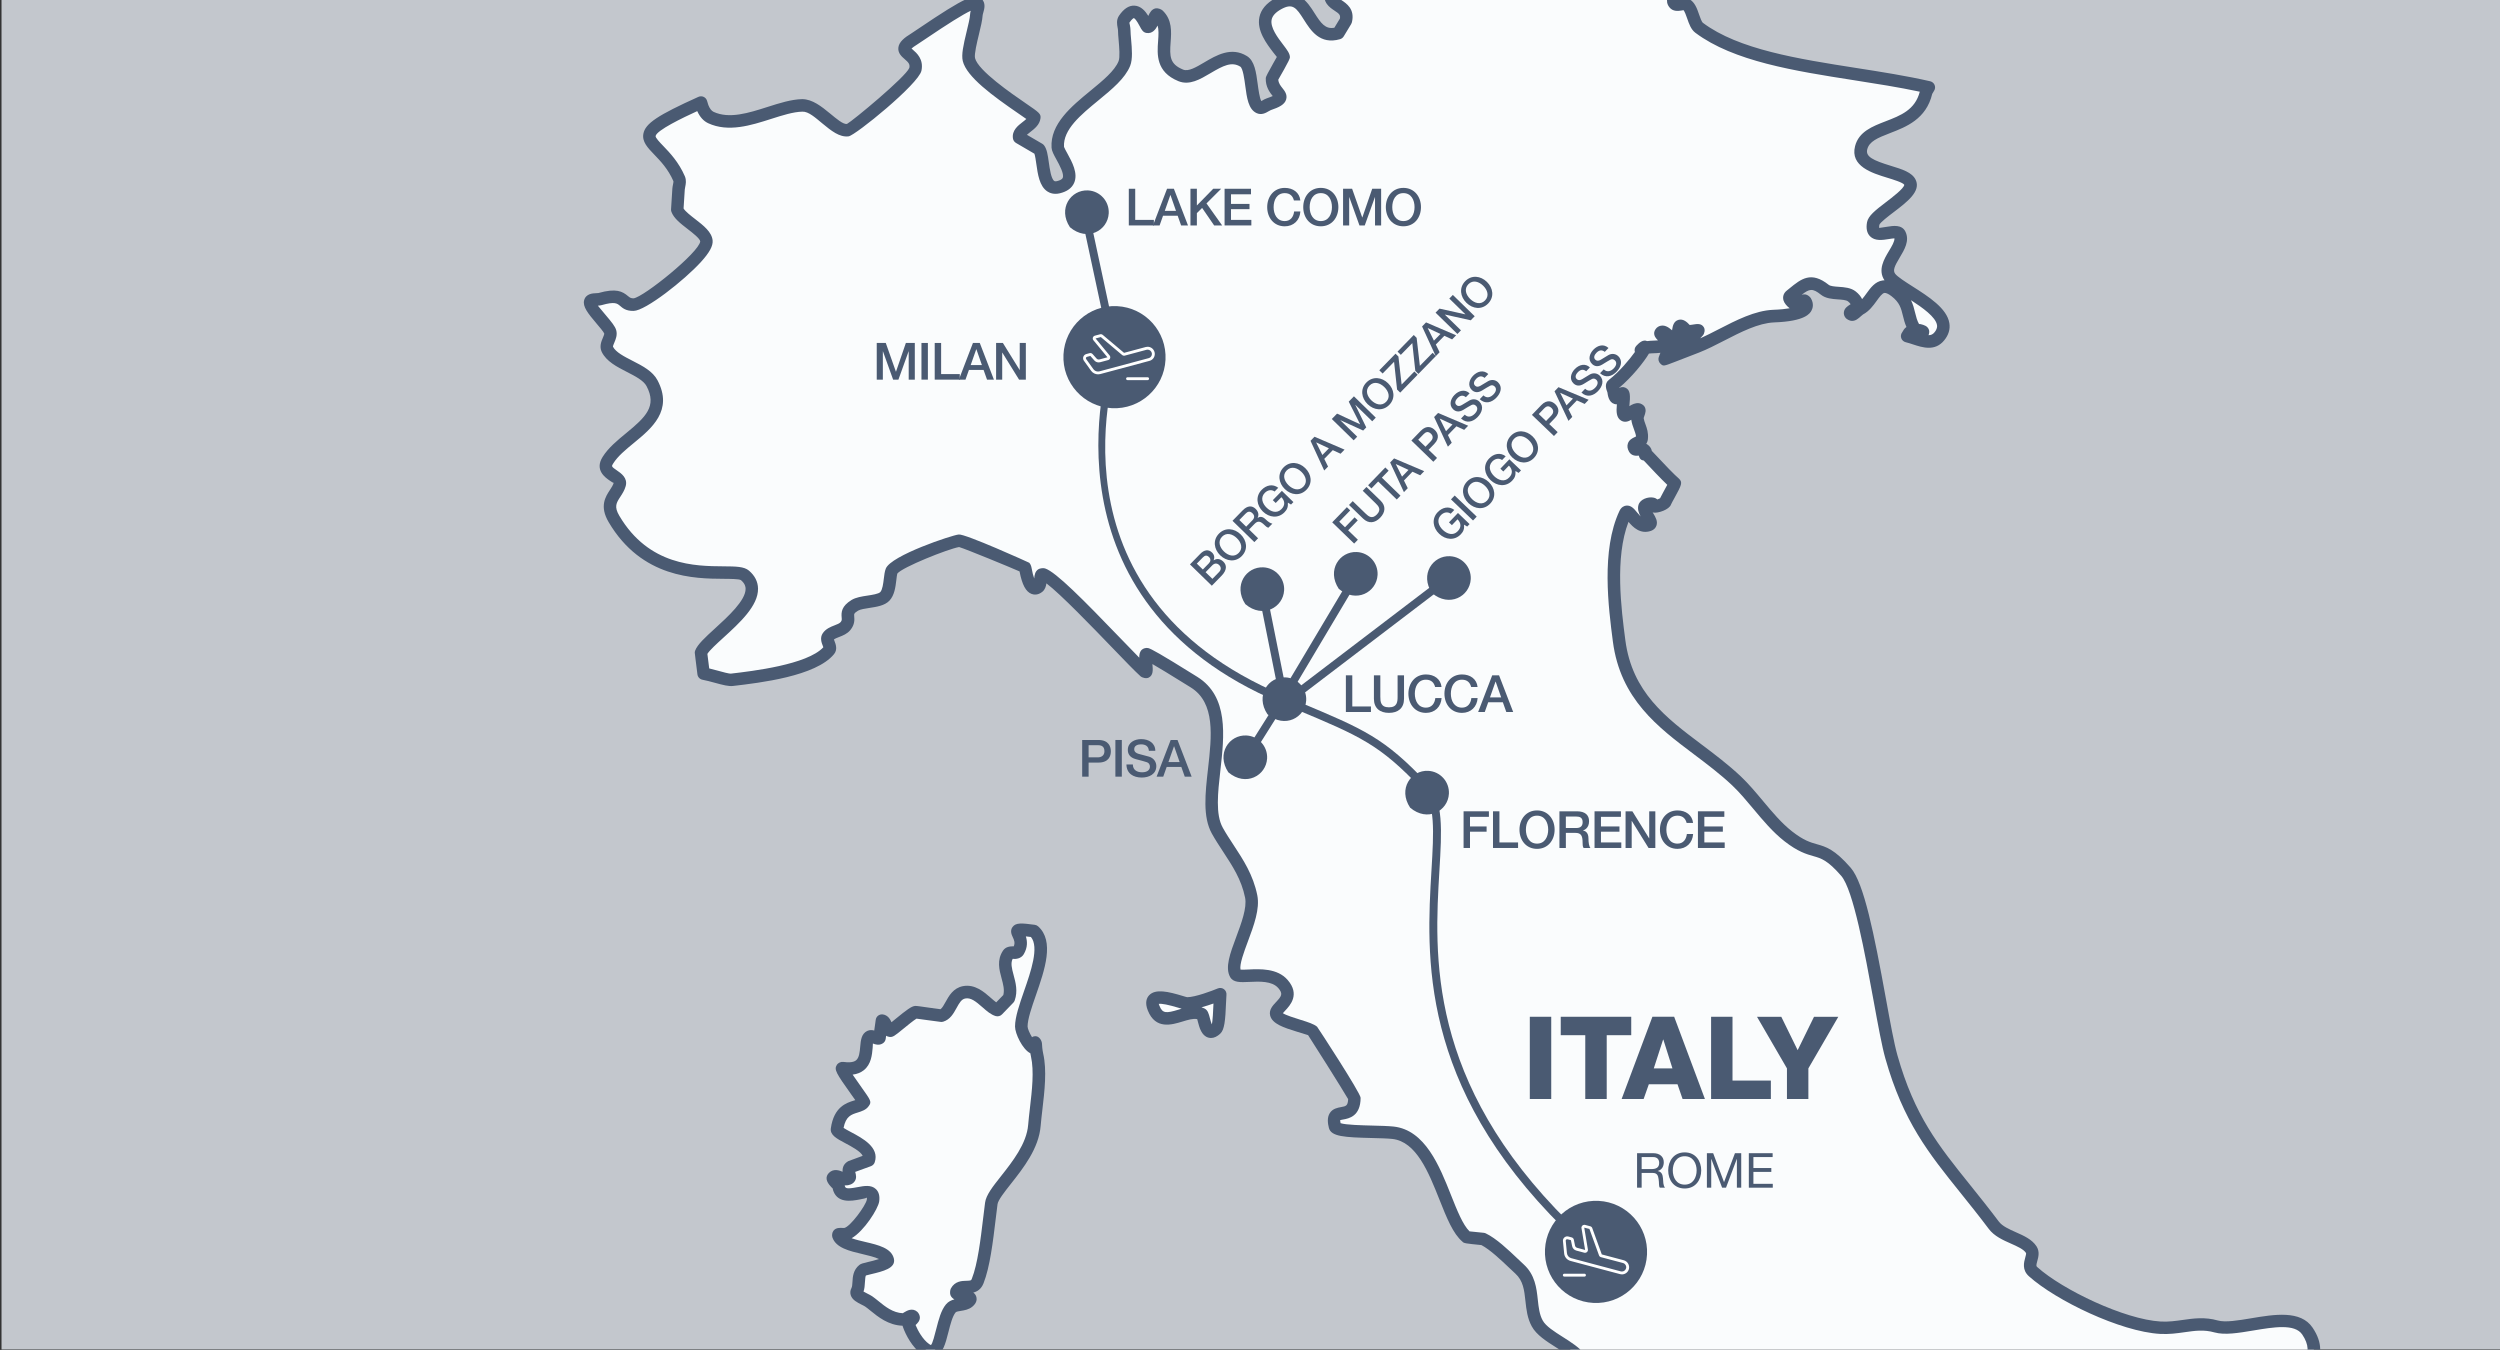 <?xml version="1.0" encoding="UTF-8"?>
<svg id="Layer_2" xmlns="http://www.w3.org/2000/svg" version="1.1" xmlns:xlink="http://www.w3.org/1999/xlink" viewBox="0 0 314.827 170">
  <rect x="0" y="0" width="314.827" height="170" fill="#333333" stroke="none"/>
  <!-- Generator: Adobe Illustrator 29.5.1, SVG Export Plug-In . SVG Version: 2.1.0 Build 141)  -->
  <defs>
    <clipPath id="clippath">
      <rect x=".192" y="-.044" width="315.03" height="170.001" fill="none"/>
    </clipPath>
  </defs>
  <g clip-path="url(#clippath)">
    <g>
      <g id="Layer_22" data-name="Layer_2">
        <rect x=".192" y="-.063" width="315.03" height="170.001" fill="#c3c7cd"/>
      </g>
      <g>
        <path d="M130.204,117.244c2.621,2.337-1.584,9.035-1.588,12.025-.004.995,1.595,3.439,1.728,2.445.138-1.055,0,0,.259,1.152.589,2.595-.119,6.184-.337,8.845-.342,4.275-5.184,7.949-5.43,9.839-.404,3.051-.759,7.361-1.715,9.769-.551,1.393-2.07.181-2.678,1.308-.364.676,2.643.379,1.493,1.322-.602.487-1.695.208-2.197.81-1.351,1.62-1.099,6.628-3.204,5.127-1.055-.758-1.805-2.232-2.091-3.066-.127-.374.854-.772.559-1.036-.341-.302-.854.393-1.307.373-1.963-.066-3.297-1.582-4.287-2.266-.546-.37-1.805-.733-1.489-1.317.425-.778-.066-1.971.793-2.666.208-.165,3.235-.608,3.095-1.236-.385-1.715-5.637-1.304-6.236-3.103-.095-.275.573-.103.854-.153,1.278-.229,3.393-3.393,3.516-4.231.36-2.601-3.79.739-4.33-1.728-.095-.45-.976-.881-.659-1.208.389-.385,1.084.302,1.626.229,1.107-.131-.321-1.036.641-1.574l2.188-.797c.669-1.995-4.117-3.122-4.002-3.914.469-3.291,2.777-2.481,3.379-3.411.086-.119-3.211-4.355-2.69-4.279,4.08.584,2.432-3.465,3.449-3.966.364-.172.876.398,1.209.175l.307-2.186c.546.076.516,1.183,1.056,1.265.198.025,2.687-2.269,3.201-2.331.013,0,3.211.441,3.223.441,1.254-.37,1.279-2.639,2.866-2.942,1.804-.35,3.033,1.894,4.206,2.232l1.429-1.477c.702-1.993-1.214-3.867-.077-5.572.246-.366,1.052-.001,1.279-.38,1.249-2.142-2.11-3.063,1.958-2.521" fill="#fafcfd"/>
        <path d="M117.231,170.956c-.372,0-.758-.141-1.155-.424-1.17-.842-2.012-2.385-2.379-3.452-.016-.045-.026-.089-.036-.131h-.001c-1.789-.06-3.092-1.12-4.043-1.896-.236-.192-.453-.37-.656-.51-.114-.077-.277-.156-.446-.24-.557-.28-1.19-.594-1.381-1.203-.093-.296-.061-.615.092-.898.089-.163.106-.453.124-.762.036-.637.086-1.511.868-2.143.205-.162.443-.219,1.078-.37.302-.071.941-.223,1.399-.376-.516-.256-1.485-.482-2.082-.622-1.646-.386-3.348-.785-3.79-2.107-.082-.248-.029-.618.127-.825.312-.412.803-.38,1.155-.364.073.004.144.009.203.007.758-.137,2.719-2.822,2.853-3.567.028-.197.006-.27.006-.271-.028.082-.549.179-.893.246-1.048.198-2.996.57-3.431-1.418-.016.019-.121-.103-.189-.175-.653-.675-.74-1.263-.264-1.753.589-.584,1.308-.31,1.719-.143-.044-.616.205-1.048.727-1.34l1.802-.664c-.24-.555-1.437-1.192-2.202-1.597-1.08-.573-1.932-1.026-1.808-1.875.386-2.706,1.967-3.197,2.911-3.491.05-.016.108-.034.168-.052-.149-.211-.329-.465-.523-.736-1.912-2.685-2.162-3.109-1.807-3.692.165-.268.516-.43.836-.385.517.076,1.214.102,1.587-.197.402-.319.468-1.061.525-1.716.07-.796.143-1.62.873-1.982.328-.154.637-.128.895-.055l.189-1.358c.061-.431.452-.727.89-.672.643.089.928.608,1.096.985.149-.121.319-.261.498-.409,1.474-1.205,2.005-1.59,2.458-1.644.152-.029.93.101,1.766.216l1.444.197c.223-.149.43-.525.645-.918.407-.74.965-1.754,2.183-1.987,1.496-.291,2.663.726,3.507,1.47.235.205.474.417.685.57l.893-.922c.172-.659-.017-1.359-.217-2.098-.291-1.075-.622-2.295.181-3.498.356-.529.963-.535,1.289-.538.023,0,.044.001.064.001.195-.465.039-.801-.125-1.154-.141-.302-.376-.807-.028-1.282.415-.567,1.158-.492,2.8-.274.156.02.303.089.42.194,2.085,1.859.832,5.473-.274,8.659-.541,1.558-1.051,3.029-1.052,3.956-.001.277.274.876.559,1.343.117-.082.27-.134.478-.122.407.016.752.522.775.928.013.249.039.75.156,1.273.475,2.088.169,4.705-.101,7.013-.086.727-.166,1.425-.22,2.069-.229,2.844-2.18,5.317-3.747,7.305-.796,1.008-1.619,2.05-1.686,2.572-.079.59-.154,1.225-.233,1.884-.339,2.83-.723,6.036-1.531,8.075-.294.743-.803,1.042-1.287,1.164.186.137.331.321.393.58.071.294.038.745-.525,1.206-.447.361-.988.447-1.422.517-.264.041-.59.093-.669.189-.399.479-.669,1.534-.905,2.465-.377,1.486-.705,2.768-1.709,3.135-.163.058-.331.087-.5.087ZM115.3,166.862c.287.698.889,1.808,1.693,2.388.166.118.243.128.245.128.194-.16.492-1.333.67-2.035.293-1.147.594-2.333,1.222-3.086.302-.361.685-.529,1.059-.625-.207-.112-.377-.267-.482-.495-.103-.224-.08-.66.038-.88.507-.94,1.413-.957,1.955-.967.587-.012.602-.05.685-.258.733-1.847,1.103-4.947,1.431-7.681.079-.666.156-1.307.235-1.901.124-.953.957-2.008,2.012-3.344,1.437-1.821,3.224-4.085,3.414-6.453.054-.663.137-1.381.224-2.126.255-2.183.543-4.657.13-6.482-.031-.138-.057-.275-.079-.408-.982-.475-1.932-2.487-1.928-3.367.001-1.19.555-2.783,1.139-4.469.86-2.475,1.919-5.532.865-6.806-.258-.034-.469-.057-.641-.074.188.605.249,1.365-.264,2.245-.351.589-1.053.619-1.329.587h-.071c-.262.535-.119,1.144.124,2.044.256.947.548,2.021.137,3.186-.036.108-.098.205-.176.287l-1.429,1.477c-.204.21-.507.288-.785.21-.609-.176-1.125-.631-1.671-1.112-.858-.756-1.479-1.24-2.167-1.104-.466.089-.721.514-1.097,1.198-.377.685-.803,1.463-1.695,1.727-.071.02-.147.032-.223.032-.007,0-.898-.115-1.769-.235l-1.355-.185c-.356.21-1.186.89-1.654,1.272-1.123.919-1.319,1.077-1.748,1.032-.163-.026-.305-.077-.425-.146l-.054.395c-.032.223-.157.423-.344.546-.475.318-.962.159-1.266.032.004.149-.016.374-.031.548-.077.876-.182,2.075-1.116,2.816-.382.302-.847.487-1.406.555.354.526.796,1.145,1.094,1.565,1.195,1.68,1.32,1.855.959,2.359-.331.513-.909.692-1.421.852-.796.248-1.489.463-1.772,1.932.22.15.625.366.941.533,1.438.765,3.612,1.919,2.981,3.798-.076.227-.252.408-.478.49l-1.98.721c.111.382.197.782-.051,1.163-.288.447-.807.508-.978.529-.099.013-.198.016-.294.007.001.009.004.017.006.026.071.332.166.469,1.594.198.852-.163,1.731-.328,2.333.245.367.35.506.873.411,1.555-.134.931-1.894,3.715-3.468,4.629.535.192,1.196.347,1.716.469,1.626.38,3.304.775,3.605,2.11.267,1.203-1.354,1.587-2.918,1.96-.272.064-.495.114-.602.153-.064.082-.101.348-.133.915-.02.35-.042.733-.173,1.11.141.086.337.184.471.251.235.118.462.235.629.348.239.166.49.367.761.587.864.704,1.845,1.501,3.111,1.543-.026-.006.09-.076.168-.122.303-.182,1.007-.606,1.635-.054.168.149.321.469.322.692.006.462-.309.752-.536.965,0,0-.003.003-.006.006ZM106.316,155.317s.001.001.001.003t-.001-.003ZM106.188,142.304s-.001.001-.001.003c.001,0,.001-.001.001-.003Z" fill="#4a5a72"/>
      </g>
      <g>
        <path d="M153.662,125.202c-.08.688-.047,3.924-.526,4.381-1.413,1.345-1.454-1.715-1.815-1.882-1.938-.93-4.862,2.199-6.041-.739-1.039-2.601,3.654-.597,4.158-.597,1.461.001,4.224-1.163,4.224-1.163" fill="#fafcfd"/>
        <path d="M152.505,130.714c-.115,0-.229-.016-.344-.048-.86-.246-1.126-1.282-1.322-2.038-.028-.105-.051-.203-.074-.287-.504-.114-1.169.095-1.871.307-1.343.408-3.376,1.03-4.348-1.393-.401-1.002-.138-1.59.152-1.906.8-.873,2.451-.469,4.217.064.264.079.472.147.586.166,1.004-.003,3.127-.797,3.855-1.104.258-.106.555-.074.78.096.224.169.342.444.31.723-.019.163-.029.481-.045.871-.092,2.417-.213,3.507-.721,3.991-.39.372-.784.558-1.174.558ZM151.304,126.848c.121.036.239.083.357.14.437.203.557.663.707,1.244.05.194.137.535.23.765.115-.302.184-1.802.216-2.624-.444.159-.973.332-1.509.475ZM145.921,126.42c.022.044.045.13.092.248.39.972.838.953,2.423.471.121-.036.245-.074.369-.111-.099-.029-.214-.064-.347-.103-1.329-.401-2.175-.567-2.537-.504Z" fill="#4a5a72"/>
      </g>
      <g>
        <path d="M118.077,173.984c.484,3.009,2.601,1.032,3.833,2.733.664.919-.736,3.235.393,3.383l.629-1.581c2.019-.828.911.179,1.582.759.21.188.686-.134.828.103.28.492-2.235,2.474-.915,3.766.001.009,2.891.38,2.901.38.185.131-.259.522-.488.488-2.961-.379-.321-.226-2.289,1.373-.452.36-1.649-.259-1.725.328l1.66.214c1.373.828,2.012.842,3.379,3.208.137.248-.631-.302-.829-.108-.402.408-.848,1.061-.627,1.587,1.103,2.672.596,3.739,1.304,6.268.275.982,1.747,1.437,1.811,2.454.203,3.312-5.178,6.016-6.638,8.566-1.406,2.467,2.844,4.686,2.169,6.382-1.891,4.732-4.158,12.217-4.931,18.194-.475,3.651-1.243,5.296-2.34,8.002-.165.408-2.11,5.082-2.344,4.673-1.148-1.944-1.027-.407-2.848-1.482-.911-.539-1.984-3.587-3.823-3.832-.787-.108-1.138,1.502-1.92,1.399-1.505-.208-1.834-3.685-3.462-3.245-.433.119,1.338,1.63,1.482,1.865.539.938-1.767,1.45-2.076,2.487-.564,1.871,1.26,3.353-.678,4.893-7.282,5.786-4.888.986-7.922.558-.922-.137-1.553,2.733-2.018,1.929-1.093-1.882-1.505-5.982-2.406-7.546-.963-1.673-2.274,4.798-3.538,3.363-.487-.546-1.218-4.525-.141-5.006.383-.17,2.072,1.849,2.317,1.995.53.322-.232-1.26-.612-1.748-.169-.214.077-.543.118-.816.038-.27.162-.536.118-.809-.001-.013-2.043-1.607-1.389-2.424,2.872-3.578.398-3.182,1.539-7.543.35-1.356,2.489-2.261,2.748-4.04.213-1.458-.468-3.457.286-4.952.025-.052.982,1.356,1.489,1.6.267.137,1.029.593.804.398-2.322-2.018,3.106-4.023.096-6.642-.733-.644-1.179-.297-1.804.565-.181.252-.307.96-.541.753-.688-.6-.449-5.776-.389-6.159.009-.063,2.489-.456,2.757-1.271.293-.909-.532-1.881-.446-2.838.131-1.486,2.145-3.316,1.123-4.842l-1.928-1.383c-.654-1.91,1.872-5.014-1.778-7.84-.286-.221-1.549.492-1.77.09-.089-.16.103-.36.085-.543-.042-.393.131-1.093-.259-1.152-.388-.052-.425.672-.574,1.027-.076.175.006.71-.08.546-.138-.248-.061-.565-.09-.844-.162-1.582,1.071-.592,1.152-2.057.398-7.212-.549,4.036-1.093-2.659-.108-1.374,2.529-3.213,2.796-4.591.131-.631-1.505-2.372-.004-2.784.615-.165.777,3.562,1.511,4.112,7.661,5.822,15.226-4.568,21.571-6.388,1.17-.331,3.166-5.202,4.233-3.315" fill="#fafcfd"/>
        <path d="M97.258,250.869c-.122,0-.236-.01-.347-.029-.855-.14-1.266-.771-1.597-1.276-.369-.567-.608-.892-1.231-.981.031.07-.251.581-.402.857-.345.625-.67,1.217-1.317,1.222-.115-.006-.589-.047-.873-.536-.629-1.087-1.026-2.729-1.409-4.316-.236-.981-.479-1.984-.747-2.69-.16.287-.334.641-.469.916-.628,1.273-1.17,2.375-2.092,2.499-.245.034-.71.015-1.132-.466-.589-.664-1.12-3.42-.796-4.919.146-.675.457-1.12.925-1.329.402-.179.796-.064,1.269.296.017-.051.035-.096.05-.136.061-.239.089-.357.118-.475.001-.004.001-.009.003-.012-1.81-1.633-1.654-2.66-1.183-3.249,1.437-1.789,1.355-2.288,1.19-3.28-.137-.828-.325-1.963.201-3.97.21-.813.828-1.432,1.425-2.03.618-.618,1.201-1.202,1.305-1.923.068-.466.025-1.048-.023-1.661-.086-1.131-.182-2.408.385-3.535.121-.239.356-.401.622-.43.469-.05.667.224.963.602.044.055.109.14.185.235.181-.51.484-.978.737-1.368.801-1.241,1.113-1.827.071-2.733-.119-.105-.184-.136-.201-.141.028.016-.112.114-.446.573-.019.036-.047.114-.076.185-.134.332-.318.79-.817.908-.248.06-.615-.039-.807-.207-1.152-1.007-.657-6.816-.65-6.871.077-.535.522-.643.914-.74,1.444-.356,1.81-.6,1.9-.715.052-.189-.077-.573-.216-.981-.162-.481-.347-1.027-.293-1.626.061-.707.417-1.396.759-2.062.51-.988.81-1.649.555-2.165l-1.792-1.287c-.133-.096-.233-.23-.287-.386-.278-.813-.134-1.677.02-2.593.274-1.627.532-3.169-1.354-4.732-.087.02-.194.05-.277.071-.472.13-1.228.332-1.694-.121-.034.019-.07.035-.106.044-.344.085-.745-.101-.915-.425-.189-.339-.182-.688-.176-.946-.124-1.362.385-1.798.919-2.049-.581-.264-.726-1.187-.863-2.873-.085-1.072.781-2.092,1.619-3.076.519-.61,1.106-1.303,1.19-1.729-.009,0-.135-.251-.217-.43-.286-.625-.64-1.403-.302-2.127.133-.284.427-.659,1.081-.838.207-.051.555-.006.742.108.51.312.67.97.956,2.314.122.568.348,1.629.532,1.852,4.708,3.57,9.501.312,14.139-2.841,2.334-1.587,4.539-3.086,6.705-3.707.224-.112.82-.944,1.179-1.441.883-1.231,1.74-2.379,2.758-2.34.342.019.828.178,1.198.832.045.082.077.17.092.264.184,1.132.459,1.158,1.279,1.233.711.064,1.684.153,2.416,1.163.306.424.364.928.329,1.438.774-.3,1.265-.383,1.692-.112.412.264.458.692.469.932.328-.031.73.045.982.468.347.612-.048,1.19-.465,1.804-.541.793-.813,1.298-.691,1.63.723.099,2.457.321,2.551.331.165,0,.235.047.369.141.297.211.441.745.306,1.081-.185.46-.793.908-1.364.832l-.664-.089c-.099.3-.288.594-.571.887.009.006.019.01.026.016,1.109.608,1.847,1.087,3.029,3.131.17.296.144.726-.085.981-.38.421-.874.245-1.11.144-.16.22-.221.395-.214.455.678,1.639.79,2.748.898,3.82.074.75.153,1.524.437,2.531.064.235.372.504.666.765.498.44,1.118.985,1.173,1.853.152,2.455-2.113,4.472-4.11,6.251-1.104.985-2.148,1.913-2.63,2.758-.495.867.098,1.757,1.061,3.012.796,1.037,1.617,2.113,1.155,3.267-1.88,4.702-4.116,12.093-4.88,18.004-.447,3.436-1.148,5.148-2.116,7.518l-.277.678c-2.047,5.124-2.564,5.159-2.98,5.188-.288.041-.631-.156-.781-.421-.339-.576-.482-.678-.497-.686-.446.047-1.065.086-2.067-.504-.488-.29-.886-.886-1.345-1.574-.609-.912-1.367-2.049-2.181-2.155.047.026-.127.256-.23.392-.337.446-.855,1.12-1.69,1.007-.615-.086-1.065-.45-1.431-.911-.283.31-.647.555-.915.736-.297.2-.796.535-.852.723-.165.545-.048,1.067.086,1.671.223,1.002.527,2.378-1.029,3.615-3.003,2.391-4.397,3.013-5.35,3.013ZM94.114,247.008c.064,0,.128.004.195.015,1.361.191,1.942,1.087,2.328,1.681.251.385.376.555.527.58.354.055,1.383-.211,4.46-2.658.784-.622.679-1.096.469-2.034-.152-.682-.339-1.528-.057-2.468.217-.73.89-1.182,1.483-1.581.169-.114.402-.27.545-.39-.055-.054-.125-.121-.2-.194-.998-.978-1.469-1.476-1.308-2.098.071-.274.347-.546.619-.621,1.467-.402,2.228.953,2.781,1.944.291.522.692,1.237.998,1.281-.057-.029.117-.256.219-.395.337-.444.857-1.112,1.699-1.007,1.521.204,2.499,1.668,3.284,2.844.278.417.659.986.836,1.093.583.344.829.329,1.085.31.581-.015.967.089,1.361.495.522-1.04,1.287-2.8,1.611-3.612l.28-.688c.957-2.343,1.59-3.892,2.011-7.123.781-6.047,3.064-13.592,4.98-18.386.128-.322-.466-1.097-.944-1.722-.94-1.228-2.229-2.91-1.177-4.754.612-1.068,1.747-2.082,2.95-3.152,1.814-1.617,3.688-3.286,3.584-4.977-.013-.214-.332-.495-.641-.766-.444-.392-.95-.838-1.141-1.521-.319-1.141-.405-1.984-.488-2.8-.106-1.046-.197-1.949-.787-3.382-.305-.723-.016-1.614.793-2.439.009-.009.016-.016.025-.023-.61-.841-1.061-1.088-1.738-1.463-.168-.092-.345-.189-.536-.3l-1.499-.195c-.433-.057-.737-.452-.682-.883.14-1.087,1.305-.966,1.692-.921.134.015.357.039.43.02.366-.325.409-.516.411-.517-.019-.071-.032-.141-.038-.207-.255-.08-.475-.184-.634-.309l-.028.029c-1.282-1.256-.306-2.812.303-3.71-.064-.035-.127-.079-.186-.133-.264-.227-.392-.491-.456-.727l-.5,1.25c-.134.335-.471.541-.836.49-.466-.061-.733-.307-.874-.501-.401-.549-.267-1.288-.137-2.002.061-.337.189-1.04.083-1.199-.297-.409-.643-.459-1.281-.517-.876-.079-2.177-.198-2.628-2.213-.364.306-.94,1.107-1.272,1.574-.816,1.138-1.351,1.845-2.025,2.038-1.925.552-4.027,1.982-6.252,3.497-4.862,3.302-10.368,7.05-16.014,2.761-.261-.195-.449-.497-.608-.915-.297.516-.733,1.03-1.185,1.559-.35.412-.782.922-1.036,1.346.079-.012.169-.01.27,0,.791.111.781.294.612,3.347-.026.472-.153.807-.318,1.048.189.374.175.835.166,1.043-.001.031-.001.061-.003.092.479-.131.97-.239,1.383.08,2.832,2.193,2.424,4.619,2.127,6.39-.106.627-.2,1.182-.135,1.603l1.693,1.214c.077.055.143.124.195.201.899,1.343.176,2.748-.402,3.873-.274.53-.555,1.078-.59,1.477-.025.27.092.615.216.978.194.573.436,1.287.195,2.033-.3.912-1.55,1.336-2.765,1.646-.047.887-.068,2.559.015,3.747.306-.326.669-.587,1.128-.64.457-.054.914.119,1.371.522,2.113,1.842.925,3.677.214,4.778-.762,1.176-.806,1.437-.315,1.862.305.265.401.765.169,1.096-.423.605-.998.28-1.549-.031l-.303-.166c-.224-.106-.457-.306-.702-.565-.009.43.026.88.06,1.326.051.672.103,1.368.01,2.005-.181,1.241-1.016,2.075-1.751,2.813-.469.469-.911.911-1.014,1.311-.441,1.684-.297,2.553-.17,3.316.224,1.354.271,2.298-1.517,4.523h.001c.054,0,.296.5,1.243,1.294.144.121.277.322.309.507.055.344-.019.64-.073.855,0,.001-.044.195-.044.197-.025.169-.079.315-.124.434.112.165.268.409.412.691.125-.055.259-.086.402-.092.252,0,.718.07,1.068.675.485.841.813,2.204,1.163,3.647.254,1.051.514,2.124.828,2.98.379-.666.883-1.412,1.671-1.412ZM86.318,241.569c-.105.736.122,2.378.385,3.156.249-.37.558-.998.747-1.383.071-.144.14-.284.207-.42-.092-.095-.21-.216-.364-.377-.22-.232-.647-.678-.975-.976ZM88.419,240.305s.004.004.01.012c-.003-.003-.006-.007-.01-.012ZM126.93,183.233h.012s-.009.003-.012,0Z" fill="#4a5a72"/>
      </g>
      <g>
        <path d="M270.83,287.657c-2.553.914-2.174,3.983-4.291,6.344-5.439,6.07-5.634,7.884-8.352,14.87-.482,1.222-2.373,1.89-2.844,3.112-.283.739-.264,4.798.105,5.491.702,1.336,2.956.124,3.881,1.872.185.351.724.93.38,1.115-.43.232-.823-.597-1.303-.621-1.354-.08-.66,1.17.181,4.396,0,0,1.747.648,1.747.654,2.516,4.412-2.521.28.347,1.658,1.799.861-4.169,3.373-4.696,4.106-1.563,2.137-.648,8.924-2.321,8.608-1.754-.313-3.562-2.956-5.628-3.084-1.014-.066-1.284,1.01-2.311.944-.734-.051-6.954-2.618-7.391-3.226-2.199-3.112-2.905-7.244-6.012-9.744-3.318-2.662-6.348-.554-9.673-1.815-.086-.032-5.41-3.045-5.542-3.166-.906-.871-1.349-2.796-2.394-3.488-.305-.194-.734-.052-1.099-.085-.37-.028-.753.019-1.104-.09-2.306-.721-5.139-4.192-6.605-6.035-.57-.715-7.96-4.537-9.052-4.633-1.474-.137-2.796-.275-4.273-.109-.452.057-.899.096-1.346.156-1.055-2.828-.884-3.052-3.207-3.597-1.043-.242-.963-2.25-1.061-2.847-.02-.153-1.134-2.288-1.11-2.306,3-1.496.772-4.729,2.857-6.876,1.544-1.595,4.222-1.877,5.965-2.752,1.766-.892-.868-1.673.635-2.137,1.241-.404,1.292,5.315,3.87,5.841,4.37.895,4.174-4.507,5.704-4.999,1.9-.608,1.441,1.317,3.478.297.114-.058,1.933-1.421,2.273-.909.714,1.065.733,3.283,1.426,3.969,1.065,1.052,3.189-1.373,3.919.321,3.535,8.164,7.049,2.216,12.53,2.621.895.071,1.426,1.208,2.83,1.304,3.86.286,10.291.835,13.843-1.222.65-.38,1.633-2.506,2.355-2.588,2.534-.286,5.424.214,7.818,1.048l1.243,1.176c4.406-.213,3.068-6.286,4.563-3.017.925,2.027,7.458-2.355,9.052-1.683,1.83.765,1.995.363.612,1.129" fill="#fafcfd"/>
        <path d="M253.774,340.061c-.085,0-.169-.009-.252-.025-.986-.176-1.907-.89-2.796-1.578-.912-.71-1.858-1.438-2.738-1.493-.191-.01-.312.068-.61.305-.374.29-.893.705-1.702.64-.752-.05-7.327-2.646-7.979-3.549-.89-1.26-1.539-2.659-2.168-4.013-.992-2.137-1.929-4.155-3.701-5.58-1.709-1.374-3.29-1.305-5.123-1.228-1.373.061-2.805.119-4.333-.462-.039-.015-5.515-3.064-5.796-3.325-.514-.491-.865-1.167-1.203-1.821-.338-.65-.688-1.322-1.093-1.591.015.02-.128.031-.223.036-.172.015-.344.02-.507.009l-.297-.009c-.293-.004-.625-.006-.973-.115-2.336-.731-4.961-3.75-6.988-6.299-.701-.707-7.556-4.211-8.51-4.34l-.235-.02c-1.374-.127-2.559-.239-3.876-.089l-1.332.154c-.369.047-.715-.162-.844-.507l-.3-.822q-.686-1.894-2.347-2.283c-1.416-.329-1.552-2.135-1.625-3.105-.012-.159-.019-.291-.035-.386-.041-.068-.35-.678-.613-1.203-.567-1.126-.718-1.431-.219-1.837,1.326-.685,1.426-1.539,1.504-3,.066-1.236.14-2.636,1.287-3.816,1.144-1.182,2.777-1.709,4.218-2.174.724-.235,1.409-.456,1.96-.733.051-.026.092-.05.125-.07-.019-.026-.036-.051-.052-.074-.182-.261-.487-.698-.303-1.233.194-.565.791-.747.986-.81,1.279-.401,1.756,1.061,2.22,2.486.431,1.319,1.021,3.127,2.04,3.335,2.079.417,2.771-.807,3.596-2.735.43-1.008.838-1.963,1.708-2.242,1.288-.415,1.945.08,2.338.374.299.224.389.291,1.03-.031,1.308-.902,2.033-1.193,2.607-1.087.284.055.523.214.678.446.423.631.621,1.479.812,2.302.133.57.315,1.348.511,1.543.137.137.688-.06,1.09-.201.807-.286,2.312-.822,3.001.768,2.063,4.764,3.785,4.155,6.645,3.144,1.511-.536,3.235-1.138,5.218-.997.625.05,1.085.39,1.489.688.42.31.782.577,1.336.616l.347.025c3.666.275,9.81.73,13.048-1.142.144-.099.495-.602.727-.935.602-.86,1.169-1.668,1.933-1.757,2.41-.267,5.394.125,8.165,1.087.106.036.204.096.284.172l.985.932c1.546-.211,2.059-1.377,2.48-2.659.204-.616.415-1.256,1.101-1.292.731-.086,1.101.736,1.416,1.422.226.487,3.176-.698,4.148-1.085,2.183-.871,3.567-1.383,4.492-.997.471.197.825.315,1.065.392.399.13.896.291.941.871.045.58-.427.82-.806,1.013l-.516.274c-.036.02-.076.036-.115.051-1.085.39-1.473,1.249-2.065,2.735-.43,1.075-.915,2.29-1.904,3.395-4.609,5.143-5.373,7.167-7.221,12.055-.294.78-.616,1.629-.982,2.573-.319.81-1.002,1.356-1.664,1.884-.501.401-1.02.813-1.18,1.227-.224.645-.17,4.273.071,4.852.115.214.417.267,1.083.337.887.092,2.104.217,2.793,1.524.036.066.089.141.141.221.24.36.541.807.415,1.322-.054.216-.3.526-.495.632-.723.389-1.313-.125-1.594-.372-.009-.006-.016-.015-.025-.02.074.39.249.997.407,1.552.114.392.24.835.372,1.323,1.572.586,1.829.705,1.869,1.032.492.887.873,1.759.688,2.385-.079,1.013-1.451,1.869-3.656,3.131-.586.335-1.387.793-1.547.957-.59.812-.775,2.851-.921,4.492-.205,2.269-.357,3.581-1.128,4.163-.227.178-.498.268-.78.268ZM253.805,338.486h.001-.001ZM247.945,335.387c.047,0,.095,0,.144.004,1.362.085,2.553,1.007,3.602,1.821.711.549,1.386,1.071,1.963,1.237.235-.475.367-1.949.457-2.955.181-2.024.37-4.118,1.238-5.305.256-.356.836-.696,2.018-1.373.608-.347,1.677-.96,2.337-1.447-.115-.08-.217-.165-.302-.242-.656-.612-.376-1.142-.275-1.291.149-.216.332-.322.535-.36-.507-.189-1.346-.501-1.346-.501-.24-.09-.424-.291-.49-.541-.166-.64-.326-1.198-.466-1.684-.491-1.709-.737-2.566-.214-3.22.156-.197.364-.332.618-.409-.197-.044-.427-.07-.695-.096-.756-.08-1.796-.187-2.32-1.183-.517-.978-.476-5.273-.141-6.141.312-.812,1.001-1.362,1.667-1.893.5-.399,1.016-.812,1.18-1.227.364-.935.682-1.779.976-2.554,1.922-5.085,2.716-7.19,7.521-12.551.803-.896,1.214-1.928,1.613-2.929.504-1.26,1.018-2.556,2.298-3.309-.479-.086-2.209.605-3.24,1.02-2.439.972-4.957,1.983-5.971.615-.475,1.253-1.448,3.016-4.005,3.141-.251-.01-.427-.068-.581-.216l-1.12-1.061c-2.509-.848-5.165-1.198-7.311-.953-.109.082-.552.715-.816,1.093-.43.612-.8,1.141-1.228,1.391-3.661,2.123-9.862,1.661-13.958,1.354l-.341-.025c-1.008-.07-1.674-.561-2.162-.921-.27-.2-.504-.372-.675-.385-1.636-.119-3.135.402-4.569.911-2.934,1.037-5.969,2.114-8.621-4.005-.221-.197-.743-.006-1.023.092-.796.28-1.885.67-2.728-.165-.522-.516-.724-1.386-.94-2.305-.117-.506-.248-1.062-.423-1.472-.213.092-.583.294-1.208.721-.025.016-.181.119-.207.134-1.409.701-2.104.331-2.694-.109-.293-.214-.399-.3-.912-.136-.197.09-.536.886-.74,1.361-.699,1.636-1.877,4.374-5.363,3.66-1.907-.389-2.663-2.675-3.214-4.361-.176.221-.434.417-.775.59-.661.332-1.402.571-2.186.825-1.326.43-2.698.873-3.57,1.772-.734.756-.785,1.706-.844,2.803-.066,1.253-.147,2.779-1.56,3.826.035.07.071.144.109.22.708,1.412.737,1.498.763,1.677.017.109.034.29.048.501.109,1.463.322,1.667.409,1.687,2.41.565,2.665,1.056,3.472,3.284l.083.226.72-.082c1.492-.165,2.811-.045,4.209.085l.235.023c1.253.109,8.878,4.026,9.597,4.928,1.11,1.393,4.053,5.094,6.223,5.774.214.066.594.031.927.055.096.009.184-.004.274-.009.325-.02.769-.054,1.19.214.759.501,1.203,1.358,1.633,2.187.281.541.571,1.097.886,1.399.235.144,4.96,2.83,5.344,3.029,1.157.434,2.363.38,3.64.331,1.872-.08,4.002-.17,6.176,1.574,2.062,1.658,3.119,3.941,4.145,6.149.625,1.348,1.217,2.624,2.019,3.758.562.495,6.006,2.776,6.817,2.895.217.012.305-.074.606-.31.348-.278.817-.644,1.54-.644ZM209.984,285.036s.001.001.001.001c0,.001,0-.001-.001-.001Z" fill="#4a5a72"/>
      </g>
      <path d="M236.621,201.045c.156.487.264.823.275.801.198-.214-.128-.513-.275-.801" fill="#fff"/>
      <path d="M236.602,200.959c.015.034.015.057.02.086-.003-.029-.016-.052-.02-.086" fill="#fff"/>
      <g>
        <path d="M335.929,214.423c-.465-.771,1.091-2.327-.332-3.303-2.786-1.92-9.545-4.16-13.26-6.428-4.023-2.473-6.073-6.622-10.574-8.621-8.427-3.752-18.897-6.594-26.091-12.707-8.212-6.97,9.631-8.741,4.904-15.747-1.982-2.939-8.602.229-11.494-.584-2.51-.71-4.426.307-7.021.162-4.585-.265-12.625-4.007-16.029-7.058-.957-.854.303-1.947-.229-2.776-.887-1.365-3.597-1.582-4.719-3.079-5.816-7.728-10.081-11.261-12.892-21.191-1.298-4.571-3.245-20.448-5.725-23.314-3.337-3.841-3.676-1.671-7.253-4.461-2.445-1.904-4.268-4.842-6.527-6.983-5.799-5.477-13.557-8.247-14.786-17.639-.621-4.77-1.391-11.421.753-16.002.513-1.113,1.271,2.018,3.013,1.394.736-.265-.782-1.524-.573-2.274.109-.385,1.236-.558,1.199-.165-.036.37,1.342-.219,1.407-.421.095-.271,1.288-2.308,1.205-2.384-.97-.828-3.571-3.661-3.578-3.661-.474.271.294-.172-.331-.587-.326-.214-.97.226-1.16-.108-.459-.801.835-.577.903-1.294.103-1.067-.431-1.559-.536-2.553-.036-.366.475-1.067.109-1.099-.844-.085-2.156,2.069-1.913-.465.366-3.727-.852.753-1.19-1.773-.036-.286-.335-.672-.115-.844,1.933-1.502,3.795-4.036,4.03-4.639-.188.057-.36.137-.484.27.452-.471.57-.492.484-.27.986-.313,2.639.137,2.729-.809.042-.456-1.055-.949-.664-1.171.469-.278.938.644,1.486.692,1.186.108.179-2.636,1.645-.951.332.385,1.872-.252,1.536.141-1.967,2.317-3.251.616-4.217,3.484-.001.006,1.525-.592,4.037-1.559,2.943-1.148,6.494-3.71,9.656-3.846.465-.019,5.046-.109,4.03-1.865-.208-.37-.771.488-1.199.452-.051-.006-1.218-.726-.669-1.166,1.671-1.338,2.448-2.228,4.317-.739.823.659,2.576.175,3.408.842.35.278.714.715.676,1.166-.036.441-1.16.698-.858,1.032.303.341.809-.43,1.217-.638,1.751-.925,2.022-4.084,4.425-2.228,1.989,1.531,1.416,3.033,2.344,4.609.214.37,1.383.313,1.113.641-.326.404-1.033-.226-1.543-.115-.21.047-.28.342-.421.52,1.493.36,3.009,1.322,4.055.032,2.473-3.007-4.88-5.725-6.182-7.394-1.311-1.696,1.982-3.817,1.202-5.443-.474-.995-3.813,1.17-3.348-1.375.229-1.265,5.344-3.663,4.635-5.159-.755-1.6-6.925-1.389-6.153-4.377.838-3.245,7.081-1.947,8.206-7.084l.312-.52c-9.736-2.242-22.294-2.526-28.917-7.495-.755-.565-.804-2.481-1.625-2.924-.441-.242-1.19.251-1.505-.147-.577-.726.966-1.839.641-2.711-.345-.909-2.7-1.129-3.217-1.977-.122-.188-.191-3.194-.058-3.331.52-.503,2.27-.638,1.823-1.199-.995-1.273-4.676.226-5.907.479-3.497.726-16.681-.679-17.808.103-1.563,1.088-2.337,5.62-4.109,6.201-.431.137-6.093-1.482-6.255-1.824-.28-.6,1.354-1.744-1.246-2.368-1.464-.357-3.089.778-4.496-.53l.067-.551c-.536,2.439-2.069,4.185-2.666,6.35-.498,1.814,2.378,1.399,1.862,3.554l-.941,1.555c-4.099,1.186-3.427-6.003-7.584-3.704-4.036,2.242.676,5.875.698,6.761,0,.009-1.47,2.588-1.47,2.601-.096,2.069,2.649,2.251-.411,3.288-.404.134-.825.584-1.203.404-1.273-.608-.66-5.003-1.963-5.805-2.834-1.753-5.623,2.695-7.909,1.767-4.055-1.654-.622-5.499-2.841-7.607-.482-.465-.682,1.581-1.345,1.492-.251-.032-1.237-3.495-2.946-.951-.252.392.01.93.013,1.394.001,1.037.398,3.22.015,4.174-1.375,3.412-8.669,6.149-8.385,10.552.063.938,3.163,4.287.086,5.025-2.277.558-1.738-3.863-2.443-4.789l-2.506-1.464c-.16-1.042,1.753-1.479,1.896-2.519.047-.321-7.59-4.684-8.228-7.301-.271-1.123.865-4.282.941-5.627.029-.488.441-1.136.09-1.473-.634-.615-7.097,4.011-7.913,4.505-3.05,1.871.615,1.559.141,3.833-.275,1.316-7.989,7.576-8.509,7.648-1.616.223-3.794-3.16-5.732-3.117-3.379.076-7.906,3.201-11.516,1.527-.506-.237-.838-.726-1.077-1.342l-.166-.543c-11.081,4.998-5.158,4.03-2.744,9.609.169.404-.055.867-.08,1.298,0,.001-.165,2.583-.165,2.583.482,1.308,3.558,2.596,3.673,3.951.147,1.753-7.727,7.987-9.176,8.006-1.671.029-.905-1.638-4.225-.701-.412.115-1.138-.066-1.243.351-.188.759,2.302,2.975,2.529,3.779.198.71-.686,1.511-.366,2.18.925,1.904,4.648,2.406,5.633,4.288,2.521,4.767-3.564,6.491-5.566,9.704-1.099,1.759,1.805,1.9,1.493,3.041-.37,1.368-2.056,2.089-.717,4.355,5.397,9.138,15.029,5.85,16.488,7.097,3.526,3.023-4.818,7.834-5.537,9.746,0,.006.246,1.955.328,2.624,1.203.219,2.933.854,3.573.778,3.05-.358,10.142-1.174,12.237-3.728.361-.431-.465-1.227-.146-1.695.482-.71,1.66-.676,2.204-1.345.867-1.056-.475-1.593,1.183-2.618.919-.554,3.032-.358,3.766-1.115.729-.759.577-2.496.865-3.22.418-1.058,7.383-3.695,8.518-3.796.328-.038,8.083,3.194,8.29,3.369.023.02.452,3.425,1.664,2.455.441-.358.067-1.754.612-1.588,1.856.592,10.706,10.394,12.766,12.243.592.535-.188-2.308.278-2.194.554.147,5.134,3.022,5.952,3.529,5.987,3.728.364,14.091,2.932,18.704,1.46,2.621,3.577,4.875,4.263,8.285.597,2.956-2.958,8.008-1.97,9.763.421.752,4.275-.673,5.964,1.252,1.74,1.995-1.055,2.929-.848,3.79.256,1.051,3.867,1.549,4.651,2.199.051.042,5.199,8.168,5.199,8.344-.015,3.296-3.179.698-2.451,3.606.208.829,5.183.573,7.305.797,5.614.61,6.463,10.888,9.318,13.167.006.009,2.041.213,2.041.213,1.512.726,3.446,2.739,4.581,3.775,2.084,1.896,1.058,4.724,2.235,6.857.915,1.683,4.122,2.752,5.382,4.389.831,1.075,1.993,5.369,3.201,5.828.421.165.842-.52,1.288-.431.865.153,1.444,2.1,2.277,2.416,2.876,1.08,3.424-.672,5.5,3.806,0,0,.998,2.847,1,2.847,1.008.881,4.737-2.489,6.453-2.212,1.861.303,3.251,2.704,5.069,3.045,1.686.309,3.235-1.6,5.161-.558,2.929,1.576,5.236,8.171,6.405,10.976.181.441.867,2.862,1.278,4.196-.034-.086-.057-.16-.034-.237.108-.316.543-.513.881-.488.857.07,1.147,1.186,2.005,1.252.787.057,1.387-1.004,2.164-.951,1.132.09,5.426,3.457,5.142,4.775-.37,1.62-4.802,1.705-4.469,3.548.063.331.465.631.8.61,1.119-.07,2.388-2.043,3.511-1.961,2.834.194,4.856-.772,7.613-.592,1.894.124,4.703,7.572,4.903,9.13.297,2.311-3.258,2.796-2.454,5.359.503,1.6,4.307,1.971,5.355,2.525,2.384,1.278,3.673,6.865,6.838,6.459,2.113-.265,3.482-7.552,7.116.124.516,1.08,1.919,3.047,2.009,4.23.232,3.052-.35,7.527,1.591,10.533,1.418,2.209,3.239,3.841,3.941,6.794.848,3.567-.025,7.508,1.176,11.048,1.142,3.379,3.581,2.065,2.729,6.172-1.269,6.15-6.201,1.667-9.782,5.006-1.734,1.62,2.015,3.766.884,6.415-4.065,9.564-3.296,3.657-7.288,7.515-.892.848-.593,9.702,2.493,10.555,12.769,3.533,8.311-6.619,15.922-11.831,2.046-1.394,5.269-1.231,6.29-4.107,1.479-4.192-1.923-8.528,1.383-12.01,5.623-5.937,14.378-.393,15.809-6.527.044-.223-2.024-2.069-2.057-2.822-.042-1.071,1.01-2.183.979-3.261-.044-1.336-1.203-2.411-.721-3.867,0-.009,1.387-2.695,1.387-2.695-.407-.986-2.121-.558-2.965-1.208-2.038-1.568-4.442-5.082-7.032-6.319-2.088-.994-4.187.516-5.904-1.894.01-.275.181-1.389.076-1.649-2.337-5.94,1.966-3.766,2.899-8.117.203-.938-.673-1.83-.733-2.784-.02-.358,7.48-11.781,8.56-12.857,3.061-3.051,4.185-.944,7.196-.835.848.025,2.178-.829,2.962-.452.892.423-3.465,1.735-3.036,2.644.37.791,4.109,2.611,4.968,2.923,2.175.787,12.376,1.582,13.013,3.128.175.421.188,2.346.354,2.757.392.953,1.789,1.081,2.06,2.251.052.229-.29.37-.44.543-.293.36-.981.629-.871,1.074.101.459,1.055.166,1.256.587,1.033,2.123.672,4.847,4.52,6.705,6.23,3.009,4.378-.823,5.643-5.376.564-2.027,2.577-1.766,2.626-4.354.13-7.087-10.287-11.245-11.939-13.984" fill="#fafcfd"/>
        <path d="M278.213,300.283c-1.281,0-2.824-.229-4.699-.747-1.352-.372-2.382-1.839-2.984-4.241-.602-2.413-.847-6.691.159-7.646,1.611-1.558,2.598-1.727,3.549-1.769.698-.034,1.252-.057,3.557-5.483.412-.97-.092-1.904-.629-2.895-.584-1.081-1.386-2.559-.068-3.79,1.743-1.623,3.787-1.638,5.43-1.646,2.193-.015,3.516-.023,4.118-2.943.405-1.954.031-2.274-.715-2.914-.612-.526-1.448-1.243-1.992-2.846-.695-2.049-.733-4.196-.771-6.271-.031-1.703-.06-3.312-.425-4.847-.465-1.957-1.469-3.299-2.534-4.718-.444-.592-.89-1.187-1.303-1.833-1.587-2.458-1.614-5.659-1.642-8.484-.009-.861-.016-1.678-.071-2.414-.05-.645-.746-1.842-1.253-2.714-.27-.465-.517-.893-.682-1.237-1.262-2.665-2.03-3.023-2.302-3.051-.555-.089-1.123.791-1.646,1.467-.678.876-1.381,1.782-2.357,1.904-2.394.287-3.803-1.901-5.057-3.846-.726-1.122-1.473-2.283-2.253-2.703-.235-.121-.81-.275-1.368-.421-1.732-.46-3.887-1.03-4.367-2.563-.573-1.827.557-2.918,1.383-3.715.721-.695,1.123-1.122,1.04-1.779-.252-1.949-3.074-8.299-4.173-8.443-1.272-.085-2.389.095-3.562.287-1.243.2-2.529.405-4.05.305-.259.01-.877.476-1.276.807-.66.542-1.342,1.103-2.133,1.152-.737.06-1.483-.526-1.623-1.247-.294-1.632,1.364-2.302,2.698-2.84.676-.274,1.697-.685,1.778-1.033-.054-.835-3.517-3.688-4.442-3.812h-.001c-.09,0-.37.204-.538.325-.415.302-.947.651-1.613.627-.73-.055-1.183-.522-1.512-.863-.187-.194-.364-.376-.495-.389-.025.305-.224.58-.53.685-.401.141-.842-.068-.995-.465-.019-.047-.045-.121-.066-.211-.141-.465-.31-1.033-.476-1.601-.312-1.053-.616-2.095-.727-2.368l-.491-1.212c-1.134-2.838-3.245-8.12-5.558-9.366-.755-.405-1.406-.195-2.398.194-.75.29-1.611.618-2.531.447-1.103-.207-1.989-.956-2.848-1.678-.758-.641-1.476-1.246-2.204-1.364-.516-.057-1.869.632-2.831,1.161-1.515.83-2.838,1.559-3.778,1.033-.061-.02-.117-.055-.173-.117-.022-.016-.042-.034-.064-.051l.01-.012c-.236-.316-.517-1.122-1.236-3.166-1.24-2.666-1.692-2.716-2.784-2.832-.577-.063-1.297-.14-2.248-.497-.64-.242-1.055-.879-1.458-1.495-.179-.274-.465-.712-.643-.852-.009.025-.058.057-.096.082-.272.179-.784.51-1.377.277-.985-.373-1.655-1.834-2.566-4.023-.354-.852-.72-1.732-.973-2.057-.503-.653-1.466-1.263-2.397-1.853-1.212-.768-2.467-1.563-3.054-2.642-.562-1.02-.682-2.124-.798-3.191-.149-1.37-.277-2.553-1.273-3.46-.229-.208-.49-.456-.772-.724-1.026-.973-2.416-2.296-3.501-2.863-1.995-.2-2.212-.224-2.385-.427-1.193-1.008-1.983-2.994-2.894-5.286-1.364-3.433-2.911-7.323-5.942-7.654-.65-.068-1.575-.089-2.545-.114-3.479-.086-5.164-.175-5.44-1.276-.131-.523-.261-1.285.119-1.872.361-.559.969-.667,1.413-.747.608-.109.86-.154.892-1.002-.622-1.1-4.776-7.674-5.044-8.06-.054-.012-.898-.275-1.454-.449-1.576-.491-3.064-.956-3.325-2.027-.172-.715.337-1.254.745-1.689.701-.745.911-1.04.275-1.769-.79-.9-2.379-.83-3.653-.766-1.122.051-2.005.095-2.404-.618-.67-1.189-.003-2.977.769-5.047.643-1.724,1.371-3.677,1.115-4.947-.456-2.267-1.575-3.97-2.758-5.774-.495-.755-.985-1.502-1.421-2.282-1.176-2.111-.842-5.063-.488-8.188.462-4.077.94-8.292-2.171-10.228l-.345-.214c-2.34-1.458-3.707-2.282-4.489-2.733.079.796.103,1.421-.469,1.709-.291.149-.797.039-1.039-.179-.672-.603-2.033-2.015-3.608-3.65-2.356-2.445-6.469-6.712-8.232-8.04-.052.377-.17.785-.513,1.062-.576.465-1.094.367-1.356.268-.72-.272-1.19-1.151-1.514-2.835-1.135-.503-6.685-2.79-7.611-3.07-1.37.233-7.185,2.545-7.786,3.35-.035.103-.08.487-.121.825-.102.852-.229,1.912-.877,2.588-.594.615-1.568.762-2.509.906-.538.082-1.145.173-1.421.339-.53.328-.523.412-.495.729.034.379.089,1.016-.484,1.713-.393.484-.934.692-1.409.876-.265.103-.517.201-.664.319.022.067.054.147.079.208.144.372.415,1.065-.07,1.642-2.277,2.777-9.312,3.602-12.692,3.998-.567.074-1.26-.111-2.347-.407-.52-.141-1.058-.288-1.515-.372-.339-.063-.6-.338-.643-.68l-.243-1.939c-.057-.447-.092-.778-.092-.782,0-.095.017-.189.051-.277.29-.769,1.26-1.657,2.49-2.779,1.639-1.493,3.883-3.542,3.861-5.005-.004-.252-.068-.641-.59-1.087-.232-.149-1.327-.156-2.207-.162-3.59-.025-10.275-.071-14.446-7.132-1.185-2.008-.407-3.2.163-4.069.203-.31.393-.603.472-.893-.039.036-.296-.133-.469-.252-.589-.402-1.967-1.343-.932-3.001.715-1.15,1.861-2.089,2.966-2.999,2.464-2.022,3.906-3.392,2.57-5.918-.373-.714-1.438-1.259-2.468-1.786-1.275-.653-2.593-1.329-3.176-2.526-.322-.675-.054-1.314.143-1.779.071-.169.189-.449.173-.536-.074-.201-.618-.842-.978-1.266-1.093-1.291-1.753-2.121-1.559-2.91.217-.858,1.118-.889,1.502-.902.098-.003.245-.009.294-.02,2.266-.64,3.029-.204,3.733.385.254.213.367.274.692.286,1.301-.166,8.266-5.799,8.403-7.174-.032-.358-.967-1.081-1.587-1.559-.895-.692-1.741-1.345-2.041-2.164-.038-.103-.054-.213-.047-.322l.163-2.58c.01-.181.047-.367.086-.555.026-.125.068-.335.052-.396-.664-1.536-1.636-2.545-2.416-3.355-.838-.871-1.563-1.625-1.368-2.639.246-1.281,1.801-2.32,6.932-4.633.207-.092.444-.092.65,0,.207.093.364.271.43.488l.166.542c.172.436.395.736.66.86,1.98.919,4.422.14,6.782-.615,1.544-.492,3.003-.957,4.378-.988,1.292.009,2.43.921,3.545,1.839.73.6,1.626,1.375,2.095,1.285.699-.372,7.423-5.934,7.852-7.061.093-.458-.087-.667-.59-1.103-.358-.31-.851-.734-.796-1.413.061-.755.803-1.31,1.597-1.796.156-.093.51-.334.985-.657,5.965-4.037,7.154-4.458,7.89-3.742.577.552.361,1.294.232,1.737-.036.13-.08.277-.085.351-.035.612-.246,1.483-.469,2.406-.242.998-.608,2.505-.491,2.988.383,1.572,4.598,4.466,6.398,5.7,1.708,1.171,1.926,1.322,1.843,1.9-.111.804-.758,1.305-1.279,1.706-.118.092-.294.227-.43.351l1.936,1.131c.089.052.166.121.229.204.357.469.462,1.201.592,2.124.117.832.294,2.089.692,2.36.029.019.106.071.342.016.277-.066.622-.189.717-.407.216-.487-.412-1.629-.788-2.311-.339-.618-.586-1.065-.615-1.488-.194-2.994,2.51-5.215,4.897-7.174,1.569-1.289,3.051-2.506,3.543-3.727.195-.488.082-1.766.009-2.612-.044-.487-.08-.932-.082-1.265,0-.109-.026-.227-.048-.345-.074-.404-.176-.957.162-1.48.603-.898,1.256-1.324,1.963-1.291.819.044,1.364.685,1.741,1.294.197-.44.43-.855.93-.954.251-.047.682.092.87.274,1.218,1.158,1.107,2.665,1.01,3.994-.133,1.789-.122,2.755,1.581,3.45.661.267,1.626-.3,2.643-.903,1.523-.903,3.418-2.019,5.382-.806.97.597,1.16,2.03,1.361,3.546.085.632.232,1.754.455,2.126.044-.025.089-.051.127-.074.162-.095.345-.203.559-.274.358-.121.593-.217.745-.288-.001-.001-.003-.003-.004-.006-.344-.434-.921-1.158-.867-2.285q-.001-.178.949-1.849c.169-.297.329-.58.444-.784-.106-.121-.303-.377-.458-.578-.832-1.091-2.091-2.738-1.737-4.438.198-.95.864-1.745,1.977-2.365,2.806-1.555,4.101.495,4.958,1.852.819,1.295,1.371,2.056,2.503,1.85l.702-1.158c.083-.465-.106-.615-.683-.995-.594-.392-1.588-1.048-1.196-2.473.297-1.077.803-2.046,1.289-2.982.541-1.039,1.1-2.113,1.368-3.329.089-.412.479-.692.903-.608.415.071.702.455.65.873l-.012.106c.488.287,1.03.232,1.84.122.613-.083,1.307-.176,2.005-.007,1.026.246,1.639.615,1.929,1.16.315.593.127,1.169-.012,1.539,1.214.469,4.729,1.466,5.322,1.479.46-.176,1.116-1.629,1.645-2.797.615-1.361,1.195-2.647,2.089-3.27.712-.495,2.741-.458,8.352-.22,3.782.157,8.07.337,9.746-.009.242-.051.584-.152.982-.27,1.936-.57,4.59-1.352,5.706.077.299.374.256.743.203.928-.172.596-.79.813-1.389,1.023-.152.054-.372.131-.532.201-.026.613.006,2.018.063,2.508.221.189.804.42,1.136.549.876.345,1.783.702,2.088,1.504.286.768-.128,1.491-.43,2.018-.048.083-.109.192-.165.296.313-.045.715-.079,1.099.134.696.376.981,1.203,1.231,1.932.128.37.321.93.488,1.053,4.48,3.361,12.012,4.541,19.291,5.681,3.14.491,6.386,1,9.329,1.677.246.057.45.227.549.46.101.232.08.498-.05.714l-.246.412c-.761,3.184-3.277,4.155-5.308,4.939-1.617.624-2.62,1.056-2.875,2.044-.239.924.72,1.386,2.956,2.072,1.447.443,2.695.825,3.144,1.772.685,1.441-1.072,2.776-2.77,4.068-.672.51-1.687,1.282-1.808,1.597-.051.286-.015.392-.012.392.086-.006.656-.096.963-.146.796-.131,1.894-.309,2.338.622.545,1.136-.125,2.254-.717,3.242-.643,1.072-.908,1.626-.573,2.059.305.39,1.256.995,2.174,1.581,2.038,1.298,4.348,2.768,4.646,4.636.121.761-.099,1.486-.651,2.161-1.157,1.426-2.755.898-3.925.513-.306-.102-.616-.204-.925-.278-.261-.064-.472-.256-.561-.51-.089-.255-.039-.536.127-.747.114-.207.264-.484.53-.659-.221-.5-.339-.982-.446-1.421-.226-.928-.402-1.661-1.441-2.461-.377-.293-.702-.433-.886-.407-.284.041-.635.525-.972.992-.444.612-.946,1.305-1.719,1.715-.057.034-.187.149-.271.226-.305.274-.682.629-1.19.587-.21-.012-.573-.191-.712-.348-.191-.214-.28-.485-.242-.762.064-.487.46-.742.75-.928.029-.019.064-.041.099-.064-.055-.09-.156-.216-.325-.35-.229-.182-.785-.221-1.278-.255-.717-.05-1.528-.106-2.133-.587-1.058-.847-1.453-.756-2.427.009.159-.052.332-.074.525-.036.221.047.525.277.635.474.415.715.22,1.284.068,1.559-.184.332-.745,1.343-4.692,1.479-2.002.086-4.187,1.211-6.302,2.298-1.104.567-2.148,1.103-3.16,1.498l-3.022,1.169c-1.456.565-1.482.574-1.847.227-.221-.211-.302-.532-.204-.823.067-.197.136-.377.207-.542-.267.036-.532.047-.753.054-.239.009-.482.017-.691.045-.59,1.016-2.145,2.972-3.758,4.316.003.009.006.016.009.025.21-.121.474-.182.778-.048.667.291.632,1.036.504,2.33.347-.221.745-.427,1.203-.376.242.023.57.214.699.418.27.424.103.873-.016,1.201-.034.089-.071.178-.085.258.034.245.127.503.236.801.176.487.377,1.036.3,1.834-.023.243-.102.44-.21.6.038.019.077.041.115.066.329.219.53.513.59.835.028.029.057.061.089.095,1.684,1.805,2.796,2.943,3.309,3.379.525.484.342.82-.539,2.433-.203.37-.388.702-.44.829-.211.66-1.654,1.134-2.21,1.029-.036-.009-.071-.019-.108-.034.026.045.052.087.074.124.294.495.602,1.007.402,1.563-.106.297-.344.526-.664.643-1.367.485-2.298-.469-2.851-1.131-1.747,4.53-.911,10.968-.399,14.894.858,6.564,5.101,9.758,9.593,13.138,1.661,1.249,3.377,2.542,4.954,4.03.995.944,1.907,2.037,2.79,3.092,1.151,1.377,2.34,2.8,3.677,3.842,1.451,1.131,2.288,1.368,3.099,1.598,1.152.326,2.239.635,4.266,2.966,1.677,1.938,2.943,8.299,4.423,16.415.562,3.08,1.048,5.741,1.463,7.201,2.159,7.626,5.108,11.296,9.189,16.375,1.12,1.394,2.309,2.876,3.575,4.558.441.59,1.313.976,2.155,1.351.997.441,2.027.898,2.595,1.772.43.67.239,1.356.099,1.859-.162.584-.134.643-.004.758,3.197,2.869,10.999,6.594,15.546,6.858.982.055,1.898-.076,2.783-.201,1.362-.194,2.77-.395,4.409.068.947.271,2.599-.01,4.196-.277,2.921-.491,6.239-1.045,7.738,1.18,2.649,3.928-.737,6.514-3.46,8.593-1.703,1.301-3.466,2.646-3.501,4.037-.023.865.621,1.861,1.915,2.958,5.129,4.358,11.988,7.033,18.621,9.621,2.553.997,4.963,1.935,7.278,2.966,2.649,1.176,4.482,3.045,6.255,4.856,1.396,1.423,2.714,2.77,4.412,3.813,1.772,1.081,4.292,2.172,6.73,3.226,2.611,1.132,5.082,2.2,6.565,3.224,1.343.921.94,2.274.721,3.004-.055.186-.137.462-.137.577.465.727,1.872,1.741,3.36,2.811,3.699,2.663,8.765,6.31,8.663,11.574-.035,1.81-.911,2.559-1.614,3.16-.479.411-.857.733-1.04,1.389-.306,1.103-.421,2.18-.522,3.13-.172,1.613-.321,3.006-1.424,3.621-.986.549-2.379.291-4.799-.876-3.162-1.527-3.8-3.695-4.311-5.439-.152-.516-.297-1.007-.492-1.454-.041-.006-.082-.01-.117-.016-.332-.044-1.112-.146-1.282-.925-.191-.775.44-1.263.78-1.524.092-.074.211-.165.252-.216.05-.057.099-.109.146-.15-.13-.172-.344-.325-.641-.527-.436-.296-.976-.664-1.246-1.317-.124-.305-.166-.777-.229-1.588-.031-.382-.08-1.021-.131-1.182-.546-.618-5.267-1.358-7.799-1.757-2.092-.326-3.896-.61-4.744-.916-.045-.016-4.796-2.008-5.414-3.329-.329-.696.068-1.256.715-1.741-1.011-.045-1.808-.284-2.51-.492-1.466-.437-2.27-.682-4.055,1.1-.935.932-7.493,10.872-8.308,12.411.05.235.17.501.296.781.265.597.567,1.272.399,2.057-.446,2.075-1.611,2.921-2.462,3.539-1.052.765-1.632,1.183-.475,4.122.127.316.106.742.01,1.639-.001.023-.004.044-.006.066.762.921,1.578.928,2.674.937.836.009,1.786.016,2.755.479,1.727.825,3.335,2.538,4.753,4.048.867.921,1.684,1.792,2.42,2.359.201.154.625.217,1.032.281.752.115,1.779.274,2.183,1.249.089.214.079.456-.029.661,0,0-1.166,2.258-1.354,2.63-.16.545.012,1.02.302,1.741.211.526.452,1.123.475,1.807.023.727-.29,1.397-.562,1.989-.221.472-.43.921-.415,1.268.076.252.873,1.132,1.212,1.508.672.745.922,1.021.832,1.493-.87,3.727-4.097,3.857-7.218,3.981-2.926.117-6.245.249-8.793,2.939-1.639,1.728-1.362,3.715-1.042,6.016.256,1.845.525,3.752-.169,5.714-.8,2.253-2.713,2.926-4.402,3.522-.81.287-1.576.557-2.188.973-2.706,1.853-3.761,4.333-4.779,6.731-1.289,3.036-2.528,5.949-7.091,5.949ZM272.9,226.212c.074,0,.15.004.226.015,1.233.134,2.33,1.351,3.557,3.943.149.309.376.696.621,1.12.65,1.116,1.386,2.382,1.463,3.389.057.766.068,1.622.076,2.519.025,2.61.051,5.569,1.391,7.646.392.612.816,1.177,1.237,1.738,1.116,1.488,2.267,3.025,2.809,5.299.405,1.702.436,3.472.466,5.184.036,2.044.071,3.976.688,5.795.402,1.192.972,1.681,1.523,2.153,1.071.916,1.783,1.772,1.233,4.432-.861,4.168-3.406,4.186-5.653,4.201-1.581.009-3.071.019-4.364,1.222-.354.329-.29.647.38,1.882.625,1.157,1.403,2.598.691,4.266-2.459,5.79-3.309,6.364-4.936,6.44-.594.026-1.206.055-2.529,1.333-.3.535-.434,4.642.705,7.448.287.707.772,1.591,1.448,1.778,7.253,2.005,8.309-.507,9.925-4.307,1.056-2.484,2.254-5.302,5.343-7.416.782-.535,1.683-.851,2.553-1.158,1.552-.546,2.894-1.021,3.44-2.56.562-1.598.335-3.236.092-4.968-.345-2.48-.702-5.043,1.458-7.321,2.99-3.156,6.81-3.309,9.877-3.43,3.23-.13,5.009-.302,5.653-2.423-.099-.115-.23-.256-.374-.415-.957-1.061-1.588-1.807-1.622-2.5-.026-.733.286-1.407.561-2.002.22-.475.427-.922.417-1.273-.012-.401-.184-.822-.361-1.268-.31-.771-.696-1.729-.321-2.87l.015.004c.096-.242.374-.782,1.155-2.298-.201-.066-.49-.109-.723-.146-.577-.089-1.233-.189-1.754-.592-.838-.643-1.697-1.559-2.608-2.528-1.389-1.479-2.825-3.009-4.282-3.702-.656-.312-1.352-.319-2.089-.326-1.263-.01-2.838-.025-4.118-1.823-.101-.141-.152-.315-.146-.487.004-.089.02-.249.041-.44.026-.245.086-.816.066-.978-1.466-3.699-.495-4.779,1.04-5.891.785-.571,1.527-1.11,1.847-2.595.06-.277-.115-.667-.3-1.078-.195-.437-.415-.932-.45-1.489-.064-1.1,8.7-13.375,8.79-13.466,2.448-2.438,3.986-1.979,5.62-1.493.656.197,1.333.399,2.162.43.216-.016.594-.117.937-.226.747-.24,1.591-.511,2.34-.149.265.13.559.532.567.828.016.705-.637,1.052-1.719,1.629-.366.195-.976.522-1.307.766.803.651,3.382,1.974,4.316,2.312.707.255,2.525.541,4.451.842,5.741.9,8.503,1.461,9.023,2.729.13.312.172.803.239,1.644.031.39.076.981.124,1.132.08.194.351.377.666.592.51.347,1.208.825,1.426,1.762.146.651-.356,1.04-.545,1.186-.09.099-.179.184-.264.256.265.095.536.265.695.597.296.608.485,1.252.667,1.874.491,1.667.953,3.24,3.485,4.461,2.322,1.122,3.096,1.058,3.347.918.389-.216.501-1.281.621-2.408.109-1.011.23-2.155.571-3.386.312-1.118.991-1.699,1.534-2.164.627-.536,1.042-.892,1.062-1.992.086-4.438-4.592-7.807-8.008-10.263-1.789-1.288-3.204-2.308-3.812-3.315h0c-.36-.597-.16-1.268,0-1.808.249-.835.235-1.021-.103-1.252-1.361-.937-3.758-1.977-6.299-3.076-2.489-1.077-5.059-2.188-6.927-3.329-1.864-1.147-3.315-2.626-4.716-4.056-1.747-1.782-3.395-3.465-5.768-4.517-2.283-1.017-4.677-1.949-7.211-2.939-6.755-2.634-13.738-5.359-19.071-9.887-1.697-1.442-2.505-2.818-2.47-4.203.055-2.145,2.123-3.723,4.122-5.25,3.054-2.333,4.839-3.893,3.111-6.456-.937-1.386-3.6-.935-6.17-.506-1.852.31-3.596.603-4.887.239-1.322-.372-2.449-.211-3.756-.025-.962.137-1.949.277-3.096.214-4.983-.288-13.106-4.206-16.508-7.257-.898-.8-.627-1.775-.465-2.357.057-.203.141-.507.096-.578-.31-.478-1.087-.822-1.909-1.186-.981-.434-2.089-.927-2.779-1.845-1.253-1.665-2.435-3.135-3.545-4.518-4.04-5.027-7.228-8.998-9.475-16.932-.436-1.533-.928-4.228-1.498-7.348-1.071-5.866-2.538-13.9-4.065-15.664-1.718-1.974-2.508-2.199-3.506-2.483-.865-.246-1.944-.552-3.637-1.872-1.472-1.147-2.716-2.636-3.918-4.075-.893-1.068-1.738-2.079-2.665-2.959-1.511-1.425-3.191-2.691-4.817-3.914-4.556-3.428-9.265-6.973-10.211-14.194-.559-4.298-1.495-11.493.82-16.439.235-.51.593-.656.851-.688.612-.068.998.395,1.367.848.172.211.321.385.455.519-.233-.434-.42-.927-.275-1.437.214-.759,1.238-1.064,1.88-.938.203.036.379.119.517.233.118-.047.242-.103.326-.149.102-.207.261-.507.436-.825.162-.297.339-.616.471-.868-.796-.755-2.022-2.056-2.955-3.055-.156-.019-.299-.073-.398-.169-.122-.121-.194-.281-.217-.452-.43.05-.947.019-1.243-.498-.201-.353-.252-.694-.152-1.014.153-.485.581-.688.838-.807.067-.032.168-.079.198-.103-.038-.277-.144-.57-.293-.978-.115-.315-.245-.669-.309-1.116-.374.22-.82.379-1.278.106-.608-.358-.619-1.155-.542-1.964.001-.031.006-.061.009-.089-.103.01-.208-.007-.319-.042-.71-.216-.828-1.088-.876-1.461-.143-.369-.425-1.093.178-1.568,1.339-1.04,2.604-2.57,3.281-3.514-.082-.264-.025-.562.178-.777.007-.009.015-.016.022-.023.325-.337.8-.816,1.343-.576.291-.041.584-.051.855-.061.144-.006.339-.012.511-.028-.246-.237-.529-.555-.475-1.01.029-.249.256-.573.474-.696.734-.437,1.389.114,1.703.379.022.019.045.038.071.058.007-.044.015-.086.019-.122.061-.379.162-1.014.782-1.192.6-.178,1.1.291,1.416.643.144-.006.372-.044.495-.064.423-.071.998-.165,1.301.373.162.288.083.753-.133,1.005-.114.134-.229.259-.339.372.724-.325,1.489-.717,2.288-1.128,2.264-1.166,4.609-2.369,6.896-2.468.911-.032,1.584-.106,2.082-.195-.339-.258-.67-.624-.777-.998-.13-.456.019-.908.396-1.211l.374-.303c1.453-1.183,2.71-2.203,4.928-.437.22.176.772.214,1.26.248.721.051,1.542.106,2.152.596.36.286.629.612.793.953.194-.219.376-.472.555-.721.507-.699,1.081-1.493,2.027-1.629.079-.012.156-.017.235-.019-.871-1.298-.044-2.679.567-3.699.354-.587.715-1.19.688-1.584-.195.007-.501.057-.705.089-.782.127-1.754.283-2.373-.351-.39-.398-.516-.991-.376-1.762.146-.796,1.007-1.485,2.4-2.544.736-.559,2.267-1.724,2.29-2.174-.141-.278-1.412-.667-2.172-.9-1.864-.57-4.678-1.434-4.023-3.973.471-1.823,2.183-2.483,3.836-3.121,1.912-.737,3.717-1.434,4.313-3.728-2.634-.562-5.49-1.01-8.264-1.444-7.472-1.169-15.197-2.378-19.995-5.977-.555-.415-.797-1.12-1.033-1.802-.117-.339-.335-.973-.492-1.059.019.019-.127.042-.224.057-.374.058-1.068.169-1.524-.409-.634-.797-.133-1.671.198-2.25.114-.2.326-.57.319-.695-.099-.146-.806-.424-1.185-.573-.775-.305-1.576-.621-1.961-1.252-.216-.328-.462-3.768.047-4.291.141-.137.305-.246.481-.339-.946.114-2.137.465-2.73.64-.45.133-.836.245-1.109.302-1.866.389-6.068.211-10.132.039-3.032-.128-6.806-.284-7.438-.029-.481.342-1.021,1.537-1.496,2.592-.723,1.601-1.47,3.256-2.762,3.679-.584.194-6.806-1.368-7.215-2.238-.224-.482-.054-.935.071-1.266.039-.103.103-.272.105-.338h-.001c-.019,0-.204-.166-.892-.331-.412-.099-.903-.035-1.421.036-.761.103-1.654.224-2.534-.162-.302.768-.67,1.472-1.029,2.162-.471.905-.915,1.759-1.169,2.672-.071.264-.087.319.545.736.644.425,1.722,1.136,1.326,2.793-.019.079-.051.154-.092.224l-.941,1.555c-.103.169-.265.294-.455.35-2.545.742-3.71-1.11-4.563-2.457-.965-1.527-1.413-2.114-2.859-1.314-.695.385-1.097.826-1.198,1.307-.207.992.787,2.295,1.445,3.156.508.667.845,1.107.858,1.587q0,.232-.727,1.514c-.283.498-.589,1.036-.74,1.305.036.455.274.753.523,1.068.274.344.647.814.469,1.422-.189.643-.855.981-1.941,1.349-.061.02-.169.083-.264.14-.337.198-.898.533-1.533.229-1.023-.488-1.211-1.92-1.413-3.436-.102-.771-.291-2.206-.625-2.41-1.078-.669-2.136-.136-3.749.82-1.304.772-2.65,1.575-4.043,1.008-2.846-1.161-2.679-3.396-2.56-5.028.061-.826.093-1.461-.06-1.974-.259.503-.659,1.036-1.374.937-.455-.057-.643-.412-.858-.82-.439-.829-.66-1.033-.768-1.056.001.001-.2.05-.558.584.013.01.048.201.071.329.039.211.073.423.074.624.001.299.036.698.074,1.132.103,1.171.22,2.5-.117,3.339-.644,1.595-2.277,2.936-4.005,4.358-2.196,1.802-4.466,3.667-4.326,5.851.026.109.256.526.424.83.583,1.058,1.38,2.508.848,3.71-.287.648-.887,1.085-1.789,1.303-.752.184-1.284-.031-1.598-.242-.978-.663-1.186-2.142-1.371-3.446-.06-.42-.144-1.027-.242-1.295l-2.32-1.356c-.205-.121-.345-.326-.382-.562-.154-1.01.635-1.622,1.214-2.067.144-.111.329-.254.469-.389-.267-.189-.627-.437-.962-.667-3.294-2.261-6.552-4.636-7.039-6.629-.192-.796.07-1.995.491-3.731.197-.813.402-1.654.427-2.126.01-.168.044-.326.082-.475-.981.462-2.876,1.644-5.66,3.529-.508.344-.887.6-1.048.698-.409.252-.629.424-.746.532.051.047.106.093.154.136.488.421,1.397,1.206,1.096,2.652-.353,1.683-8.318,8.152-9.173,8.27-1.145.149-2.197-.711-3.313-1.63-.852-.699-1.734-1.517-2.509-1.479-1.148.026-2.5.457-3.932.914-2.525.807-5.387,1.722-7.932.542-.59-.278-1.04-.778-1.377-1.524-1.845.845-5.102,2.41-5.242,3.135-.041.211.511.784.956,1.246.822.855,1.949,2.025,2.733,3.838.208.504.109.981.038,1.329-.023.109-.048.219-.054.326h0s-.114,1.778-.152,2.387c.233.386.911.911,1.466,1.339,1.033.8,2.102,1.625,2.193,2.698.057.683-.395,1.514-1.466,2.693-2.094,2.306-6.981,6.15-8.486,6.169-.988.019-1.393-.372-1.731-.656-.344-.288-.643-.542-2.29-.074-.162.045-.323.063-.479.071.271.339.733.883,1.018,1.221.712.842,1.155,1.381,1.292,1.862.169.608-.057,1.144-.239,1.574-.066.156-.176.418-.169.504.342.696,1.423,1.249,2.467,1.783,1.25.64,2.542,1.301,3.147,2.457,2.002,3.79-.752,6.054-2.966,7.872-1.053.865-2.05,1.684-2.628,2.615-.216.345-.233.373.484.863.517.353,1.381.944,1.101,1.968-.144.532-.427.963-.675,1.343-.506.775-.81,1.243-.125,2.404,3.717,6.291,9.591,6.334,13.1,6.357,1.572.012,2.611.019,3.223.542.745.638,1.128,1.399,1.141,2.263.034,2.174-2.309,4.31-4.375,6.194-.809.737-1.713,1.563-2.003,2.025l.23,1.834c.348.083.717.184,1.077.281.577.157,1.441.407,1.69.369,2.681-.315,9.567-1.12,11.605-3.313-.022-.061-.051-.134-.071-.191-.147-.376-.392-1.005,0-1.579.386-.568.997-.804,1.488-.995.322-.124.625-.242.756-.402.168-.204.159-.29.134-.577-.061-.694-.015-1.434,1.246-2.213.551-.332,1.289-.444,2.005-.552.586-.089,1.389-.211,1.61-.441.281-.293.377-1.094.447-1.68.057-.475.109-.925.252-1.282.656-1.657,8.337-4.214,9.179-4.291.752-.134,8.824,3.514,8.872,3.554.141.119.256.398.288.578.118.675.242,1.118.348,1.405.034-.405.101-.876.506-1.151.2-.134.627-.186.854-.117,1.362.434,4.811,3.935,9.535,8.838.876.908,1.683,1.745,2.334,2.406-.006-.437.068-.777.347-1.02.194-.169.538-.248.784-.188.395.105,1.502.71,5.838,3.411l.344.214c3.956,2.465,3.399,7.396,2.907,11.748-.325,2.866-.631,5.573.297,7.243.415.747.887,1.461,1.361,2.184,1.214,1.849,2.47,3.762,2.987,6.328.345,1.712-.431,3.796-1.183,5.811-.482,1.291-1.071,2.87-.932,3.552.242.02.678-.001,1.014-.016,1.442-.07,3.624-.169,4.914,1.305,1.609,1.843.312,3.224-.313,3.887-.086.092-.2.211-.278.309.354.251,1.523.615,2.18.82,1.053.328,1.719.546,2.127.884.057.048,5.483,8.356,5.483,8.953-.01,2.341-1.486,2.605-2.197,2.733-.124.022-.305.054-.385.086.015.02.012.137.058.376.647.22,2.72.27,3.997.302,1.02.025,1.992.051,2.675.122,3.978.433,5.786,4.983,7.238,8.64.765,1.923,1.489,3.747,2.33,4.559.527.057,1.783.182,1.783.182.092.009.181.034.264.074,1.326.635,2.822,2.057,4.024,3.201.274.259.526.5.747.702,1.438,1.31,1.62,2.981,1.779,4.456.103.954.203,1.856.615,2.604.392.723,1.47,1.406,2.513,2.067,1.048.663,2.13,1.349,2.803,2.222.379.49.75,1.383,1.18,2.416.364.877,1.093,2.626,1.562,3.071.019-.013.039-.028.061-.041.272-.178.691-.449,1.214-.342.775.137,1.25.865,1.709,1.569.198.302.529.81.695.881.762.287,1.345.35,1.859.405,1.727.186,2.58.583,4.075,3.807.023.057.64,1.814.905,2.57.392-.103,1.454-.685,2.114-1.048,1.416-.777,2.758-1.517,3.844-1.333,1.161.189,2.082.963,2.971,1.716.733.618,1.426,1.203,2.117,1.333.49.09,1.037-.121,1.674-.37,1.021-.392,2.289-.88,3.717-.109,2.815,1.514,4.897,6.723,6.274,10.17l.485,1.196c.121.3.376,1.152.781,2.524.051.17.101.344.152.511.176-.044.35-.06.522-.047.73.06,1.18.525,1.508.863.221.229.376.38.497.389.121-.015.382-.195.567-.329.407-.297.887-.672,1.588-.622,1.257.101,4.097,2.318,5.229,3.841.542.73.75,1.348.632,1.888-.121.53-.447.925-.883,1.243h.012c1.34.09,2.478-.095,3.686-.29,1.212-.195,2.474-.399,3.921-.302,2.678.176,5.474,8.585,5.634,9.816.189,1.477-.755,2.385-1.511,3.117-.825.796-1.241,1.249-.973,2.107.22.702,2.203,1.227,3.267,1.508.73.194,1.307.347,1.703.555,1.145.615,1.967,1.89,2.838,3.24,1.292,2.003,2.274,3.306,3.532,3.135.329-.041.896-.772,1.308-1.305.766-.991,1.62-2.094,2.846-2.094ZM334.363,231.791s0,.001.001.004t-.001-.004ZM244.34,207.813c-.66.277-1.329.608-1.276.898.255-.055.801-.506,1.201-.835.025-.019.051-.042.076-.063ZM103.805,81.374s-.003.004-.004.006c.001-.001.004-.003.004-.006ZM242.861,42.212c.319-.001.545-.108.752-.363.347-.421.345-.723.316-.914-.162-1.011-1.808-2.181-3.275-3.131.267.542.396,1.071.516,1.568.127.516.245,1.005.517,1.476-.039-.083.115-.044.216-.019.36.092.851.216,1.016.721.063.186.032.452-.057.661ZM212.911,41.064s.001.001.001.003c.001-.001,0-.001-.001-.003ZM225.988,37.841h-.001s.001,0,.001,0ZM176.716-3.972h0ZM209.422-8.304h.001s0,.001-.001,0Z" fill="#4a5a72"/>
      </g>
      <path d="M237.32,204.881c.15.469.252.793.265.772.186-.208-.125-.495-.265-.772" fill="#fff"/>
      <path d="M237.301,204.797c.015.032.015.055.019.08-.003-.026-.015-.05-.019-.08" fill="#fff"/>
      <path d="M230.073,199.601c.146.468.248.785.259.768.187-.204-.125-.49-.259-.768" fill="#fff"/>
      <path d="M230.048,199.524c.015.029.015.052.025.08-.009-.031-.019-.051-.025-.08" fill="#fff"/>
      <g>
        <path d="M196.822,154.594c-18.167-17.999-17.196-34.262-16.554-45.023.29-4.859.499-8.37-1.196-10.174-5.316-5.654-7.781-6.686-15.949-10.101l-1.882-.789c-30.511-12.822-22.025-41.622-21.305-43.875l-3.792-17.675.978-.21,3.821,17.808c.02.09.014.184-.017.27-.424,1.213-10.025,29.847,20.702,42.761l1.881.788c8.319,3.479,10.83,4.529,16.292,10.338,1.991,2.118,1.771,5.81,1.466,10.919-.632,10.582-1.586,26.573,16.259,44.253l-.703.711Z" fill="#4a5a72"/>
        <path d="M140.674,38.554c-3.549-.184-6.573,2.554-6.75,6.1-.181,3.552,2.554,6.573,6.102,6.75,3.548.181,6.571-2.55,6.746-6.093.184-3.551-2.55-6.578-6.098-6.758Z" fill="#4a5a72"/>
      </g>
      <path d="M201.312,151.228c-3.549-.184-6.573,2.554-6.75,6.1-.181,3.552,2.554,6.573,6.102,6.75,3.548.181,6.571-2.55,6.746-6.093.181-3.551-2.553-6.58-6.098-6.758Z" fill="#4a5a72"/>
      <path d="M204.483,158.704l-2.768-.733-1.205-3.329c-.042-.105-.133-.188-.242-.214l-.659-.176c-.032-.009-.063-.013-.095-.013-.219,0-.402.204-.354.436l.456,2.733-1.01-.27c-.133-.036-.233-.143-.261-.278l-.153-.753c-.028-.134-.128-.242-.261-.278l-.425-.114c-.047-.013-.096-.019-.141-.019-.309,0-.573.27-.541.597l.152,1.553c.044.452.364.828.801.944l6.243,1.664c.077.02.157.032.236.032.399,0,.766-.267.876-.672.118-.484-.168-.982-.65-1.11ZM204.771,159.72c-.063.237-.28.404-.526.404-.047,0-.095-.006-.141-.019l-6.243-1.664c-.29-.077-.506-.331-.535-.631l-.152-1.553c-.006-.066.02-.112.047-.138.036-.038.085-.061.133-.061.015,0,.032.001.048.006l.425.114.153.753c.055.27.256.484.522.555l1.01.27c.032.009.063.013.093.013.089,0,.175-.034.245-.095.093-.082.134-.207.114-.328l-.459-2.748.654.165,1.205,3.329c.042.112.133.198.248.227l2.767.733c.141.038.259.128.331.252.082.128.101.277.063.417ZM199.715,160.582c0,.101-.08.181-.181.181h-2.54c-.101,0-.181-.08-.181-.181s.08-.181.181-.181h2.54c.098-.001.181.08.181.181Z" fill="#fff"/>
      <path d="M145.393,44.34c-.109-.404-.474-.672-.871-.672-.077,0-.156.01-.236.032l-2.733.734-2.7-2.273c-.063-.051-.143-.077-.223-.077-.032,0-.063.004-.093.013l-.657.175c-.259.07-.356.388-.176.589l1.757,2.133-1.005.27c-.032.009-.063.013-.093.013-.103,0-.203-.042-.27-.122l-.508-.573c-.07-.077-.169-.122-.27-.122-.032,0-.063.004-.093.013l-.425.114c-.364.096-.52.53-.302.838l.905,1.265c.207.288.536.452.881.452.093,0,.188-.013.28-.036l6.197-1.662c.479-.121.765-.616.637-1.101ZM144.659,45.1l-6.197,1.662c-.061.017-.124.025-.188.025-.232,0-.452-.114-.587-.303l-.905-1.265c-.047-.067-.036-.133-.023-.166.013-.034.044-.093.124-.114l.425-.114.508.573c.137.153.335.242.541.242.063,0,.124-.009.188-.025l1.005-.27c.119-.032.214-.122.251-.237.038-.118.013-.246-.066-.341l-1.766-2.145.657-.175,2.691,2.264c.066.055.147.086.232.086.032,0,.063-.004.093-.013l2.733-.734c.047-.013.093-.019.141-.019.245,0,.459.165.525.402.077.291-.093.587-.383.666ZM144.701,47.689c0,.099-.08.181-.181.181h-2.529c-.099,0-.181-.08-.181-.181s.08-.181.181-.181h2.529c.099,0,.181.08.181.181Z" fill="#fff"/>
      <g id="CITYtext">
        <path d="M192.65,128.042h2.698v10.356h-2.698v-10.356Z" fill="#4a5a72"/>
        <path d="M205.424,130.363h-3.089v8.035h-2.7v-8.035h-3.089v-2.321h8.877v2.321Z" fill="#4a5a72"/>
        <path d="M208.089,128.042h2.74l3.873,10.356h-2.814l-.639-1.856h-3.611l-.654,1.856h-2.771l3.876-10.356ZM208.263,134.542h2.349l-1.145-3.625h-.031l-1.173,3.625Z" fill="#4a5a72"/>
        <path d="M215.478,128.042h2.698v8.035h4.83v2.321h-7.527v-10.356h0Z" fill="#4a5a72"/>
        <path d="M227.73,134.542v3.859h-2.698v-3.859l-3.773-6.499h3.06l2.061,4.205,2.061-4.205h3.06l-3.771,6.499Z" fill="#4a5a72"/>
      </g>
      <g id="CITYtext1" data-name="CITYtext">
        <path d="M216.279,307.005c.035.745.497.985,1.196.985.497,0,1.01-.179,1.01-.647,0-.559-.905-.666-1.817-.922-.905-.256-1.852-.664-1.852-1.824,0-1.383,1.391-1.923,2.577-1.923,1.259,0,2.526.612,2.535,2.038h-1.648c.026-.576-.514-.762-1.02-.762-.354,0-.797.125-.797.541,0,.487.912.577,1.834.835.914.256,1.834.682,1.834,1.824,0,1.604-1.364,2.118-2.755,2.118-1.453,0-2.738-.64-2.748-2.26h1.649v-.003h0Z" fill="#4a5a72"/>
        <path d="M220.899,302.806h1.648v6.326h-1.648v-6.326Z" fill="#4a5a72"/>
        <path d="M227.887,305.066c-.089-.64-.584-.976-1.276-.976-1.064,0-1.472.94-1.472,1.878s.408,1.88,1.472,1.88c.772,0,1.214-.444,1.276-1.171h1.648c-.089,1.632-1.284,2.589-2.888,2.589-1.915,0-3.154-1.463-3.154-3.299s1.241-3.296,3.154-3.296c1.364,0,2.844.87,2.888,2.394h-1.648Z" fill="#4a5a72"/>
        <path d="M230.406,302.806h1.648v6.326h-1.648v-6.326Z" fill="#4a5a72"/>
        <path d="M233.195,302.806h1.648v4.909h2.95v1.418h-4.598v-6.326h0Z" fill="#4a5a72"/>
        <path d="M240.679,306.776v2.357h-1.646v-2.357l-2.305-3.97h1.869l1.257,2.569,1.257-2.569h1.869l-2.302,3.97Z" fill="#4a5a72"/>
      </g>
    </g>
    <path d="M159.568,95.509c-.115,2.165-2.69,3.611-4.885,1.746-1.56-2.357.119-4.743,2.275-4.636,1.517.076,2.687,1.371,2.611,2.889" fill="#4a5a72"/>
    <path d="M164.49,88.192c-.115,2.165-2.69,3.611-4.885,1.746-1.56-2.357.119-4.743,2.275-4.636,1.517.076,2.687,1.371,2.611,2.889" fill="#4a5a72"/>
    <path d="M139.623,26.868c-.115,2.165-2.69,3.611-4.885,1.746-1.56-2.357.119-4.743,2.275-4.636,1.517.076,2.687,1.371,2.611,2.889" fill="#4a5a72"/>
    <rect x="154.633" y="91.56" width="8.875" height="1" transform="translate(-3.597 177.606) rotate(-57.799)" fill="#4a5a72"/>
    <path d="M161.711,74.335c-.115,2.165-2.69,3.611-4.885,1.746-1.56-2.357.119-4.743,2.275-4.636,1.517.076,2.687,1.371,2.611,2.889" fill="#4a5a72"/>
    <g>
      <path d="M149.852,71.075l1.306-1.338c.481-.494,1.021-.599,1.48-.151.277.271.338.609.201.964l.009.008c.403-.269.839-.19,1.213.175.432.421.474,1.049-.222,1.763l-1.234,1.265-2.753-2.686ZM151.474,71.718l.768-.787c.226-.231.26-.536.014-.777-.278-.271-.518-.227-.774.036l-.768.787.76.741ZM152.681,72.895l.832-.853c.286-.293.293-.617.016-.887-.273-.267-.59-.245-.876.048l-.832.853.86.839Z" fill="#4a5a72"/>
      <path d="M156.231,67.29c.791.771.958,1.904.156,2.726-.801.821-1.938.683-2.729-.088-.782-.764-.956-1.904-.155-2.726.801-.821,1.946-.675,2.728.088ZM154.128,69.445c.529.516,1.29.776,1.865.186.576-.59.297-1.344-.232-1.859-.528-.515-1.289-.776-1.864-.187-.575.59-.296,1.345.232,1.86Z" fill="#4a5a72"/>
      <path d="M155.209,65.583l1.283-1.314c.59-.605,1.165-.639,1.631-.185.528.516.31,1.01.25,1.132l.008.008c.182-.147.549-.262.98.159.324.316.658.552.872.557l-.504.517c-.191-.043-.342-.19-.477-.321-.505-.493-.83-.607-1.263-.164l-.691.709,1.134,1.106-.471.482-2.753-2.686ZM156.932,66.324l.771-.79c.301-.309.312-.613.02-.899-.354-.346-.643-.183-.887.067l-.764.783.86.839Z" fill="#4a5a72"/>
      <path d="M162.879,63.229l-.301.309-.396-.242c.041.544-.092.873-.419,1.208-.801.821-1.938.683-2.729-.088-.782-.764-.956-1.904-.155-2.726.583-.598,1.4-.794,2.092-.262l-.459.47c-.407-.299-.896-.175-1.239.175-.575.59-.297,1.345.231,1.86.529.516,1.29.776,1.865.186.497-.485.452-1.041-.003-1.508l-.715.732-.366-.357,1.144-1.172,1.45,1.414Z" fill="#4a5a72"/>
      <path d="M164.368,58.948c.791.771.957,1.905.156,2.726-.801.821-1.938.683-2.729-.088-.782-.764-.956-1.904-.155-2.726.801-.821,1.945-.675,2.728.088ZM162.266,61.104c.529.516,1.29.776,1.865.186.575-.59.297-1.344-.232-1.859-.528-.515-1.289-.776-1.864-.187-.575.59-.297,1.345.231,1.86Z" fill="#4a5a72"/>
      <path d="M165.035,55.511l.501-.513,3.787,1.625-.504.517-.98-.452-1.072,1.099.477.969-.485.497-1.723-3.742ZM166.528,57.298l.82-.84-1.588-.743-.011.011.778,1.572Z" fill="#4a5a72"/>
      <path d="M167.714,52.765l.662-.678,2.896,1.343.008-.008-1.434-2.843.655-.671,2.752,2.686-.447.459-2.125-2.072-.008.008,1.381,2.835-.388.397-2.87-1.309-.007.008,2.125,2.072-.448.458-2.753-2.686Z" fill="#4a5a72"/>
      <path d="M174.797,48.259c.791.771.957,1.904.156,2.726-.802.821-1.938.683-2.729-.088-.782-.764-.957-1.904-.155-2.726.801-.821,1.945-.675,2.728.088ZM172.694,50.414c.529.516,1.289.776,1.865.186.575-.59.297-1.344-.232-1.859-.528-.515-1.289-.776-1.864-.187-.576.59-.297,1.345.231,1.86Z" fill="#4a5a72"/>
      <path d="M173.696,46.634l2.042-2.094.366.357.405,3.526,1.603-1.642.417.406-2.2,2.255-.394-.384-.378-3.499-1.444,1.48-.417-.407Z" fill="#4a5a72"/>
      <path d="M175.991,44.282l2.042-2.094.366.357.405,3.526,1.603-1.643.417.406-2.201,2.255-.394-.384-.377-3.499-1.444,1.481-.417-.407Z" fill="#4a5a72"/>
      <path d="M179.083,41.112l.5-.513,3.788,1.625-.504.517-.98-.452-1.072,1.099.477.969-.485.498-1.723-3.742ZM180.576,42.899l.819-.84-1.587-.743-.011.012.778,1.571Z" fill="#4a5a72"/>
      <path d="M180.78,39.373l.496-.509,3.254.721.008-.007-2.027-1.979.447-.459,2.753,2.686-.497.509-3.246-.721-.012.011,2.024,1.975-.447.459-2.753-2.686Z" fill="#4a5a72"/>
      <path d="M187.246,35.498c.791.771.957,1.905.155,2.726-.801.821-1.938.683-2.729-.089-.782-.764-.956-1.904-.155-2.725.802-.821,1.946-.676,2.729.088ZM185.144,37.653c.529.516,1.289.776,1.864.187.576-.59.297-1.344-.232-1.86-.528-.515-1.288-.776-1.864-.186-.575.59-.296,1.344.232,1.859Z" fill="#4a5a72"/>
    </g>
    <g>
      <path d="M142.15,23.771h.809v3.92h2.349v.699h-3.157v-4.619Z" fill="#4a5a72"/>
      <path d="M146.967,23.771h.86l1.779,4.619h-.867l-.433-1.223h-1.844l-.433,1.223h-.835l1.773-4.619ZM146.683,26.552h1.41l-.692-1.986h-.019l-.699,1.986Z" fill="#4a5a72"/>
      <path d="M149.914,23.771h.809v2.103l2.058-2.103h.996l-1.844,1.844,1.973,2.775h-1.009l-1.514-2.206-.66.653v1.553h-.809v-4.619Z" fill="#4a5a72"/>
      <path d="M154.213,23.771h3.326v.698h-2.517v1.21h2.33v.66h-2.33v1.352h2.562v.699h-3.371v-4.619Z" fill="#4a5a72"/>
      <path d="M162.943,25.239c-.136-.537-.479-.918-1.152-.918-.989,0-1.403.873-1.403,1.76s.414,1.76,1.403,1.76c.725,0,1.106-.537,1.178-1.21h.789c-.07,1.106-.847,1.87-1.967,1.87-1.378,0-2.212-1.093-2.212-2.419,0-1.313.834-2.42,2.212-2.42,1.049,0,1.857.583,1.961,1.579h-.809Z" fill="#4a5a72"/>
      <path d="M168.543,26.08c0,1.326-.834,2.419-2.213,2.419s-2.212-1.093-2.212-2.419c0-1.313.834-2.42,2.212-2.42s2.213,1.106,2.213,2.42ZM164.927,26.08c0,.886.414,1.76,1.403,1.76s1.404-.874,1.404-1.76-.414-1.76-1.404-1.76-1.403.873-1.403,1.76Z" fill="#4a5a72"/>
      <path d="M169.134,23.771h1.139l1.274,3.616h.014l1.242-3.616h1.125v4.619h-.77v-3.565h-.013l-1.281,3.565h-.666l-1.281-3.565h-.013v3.565h-.771v-4.619Z" fill="#4a5a72"/>
      <path d="M178.944,26.08c0,1.326-.834,2.419-2.212,2.419s-2.213-1.093-2.213-2.419c0-1.313.834-2.42,2.213-2.42s2.212,1.106,2.212,2.42ZM175.328,26.08c0,.886.414,1.76,1.404,1.76s1.403-.874,1.403-1.76-.414-1.76-1.403-1.76-1.404.873-1.404,1.76Z" fill="#4a5a72"/>
    </g>
    <g>
      <path d="M110.409,43.189h1.139l1.274,3.616h.013l1.242-3.616h1.126v4.619h-.77v-3.565h-.013l-1.281,3.565h-.667l-1.281-3.565h-.013v3.565h-.77v-4.619Z" fill="#4a5a72"/>
      <path d="M116.04,43.189h.809v4.619h-.809v-4.619Z" fill="#4a5a72"/>
      <path d="M117.708,43.189h.809v3.92h2.349v.699h-3.157v-4.619Z" fill="#4a5a72"/>
      <path d="M122.525,43.189h.86l1.779,4.619h-.867l-.434-1.223h-1.844l-.434,1.223h-.834l1.773-4.619ZM122.241,45.971h1.41l-.692-1.986h-.02l-.699,1.986Z" fill="#4a5a72"/>
      <path d="M125.44,43.189h.854l2.109,3.403h.013v-3.403h.77v4.619h-.854l-2.103-3.396h-.019v3.396h-.77v-4.619Z" fill="#4a5a72"/>
    </g>
    <g>
      <path d="M136.28,93.186h2.038c1.32,0,1.572.854,1.572,1.43s-.252,1.417-1.572,1.417h-1.229v1.772h-.809v-4.619ZM137.088,95.372h1.184c.362,0,.809-.181.809-.764,0-.608-.369-.763-.796-.763h-1.197v1.526Z" fill="#4a5a72"/>
      <path d="M140.462,93.186h.809v4.619h-.809v-4.619Z" fill="#4a5a72"/>
      <path d="M142.661,96.265c0,.705.524.99,1.171.99.711,0,.977-.356.977-.699,0-.355-.194-.498-.381-.569-.33-.123-.738-.207-1.378-.381-.795-.207-1.022-.692-1.022-1.172,0-.932.854-1.358,1.688-1.358.958,0,1.773.511,1.773,1.476h-.809c-.045-.596-.434-.815-.997-.815-.375,0-.848.136-.848.602,0,.33.22.498.55.595.071.02,1.093.285,1.333.356.602.188.899.686.899,1.178,0,1.035-.925,1.449-1.837,1.449-1.055,0-1.909-.505-1.928-1.65h.809Z" fill="#4a5a72"/>
      <path d="M147.426,93.186h.86l1.779,4.619h-.867l-.433-1.223h-1.844l-.433,1.223h-.835l1.773-4.619ZM147.142,95.967h1.41l-.692-1.985h-.019l-.699,1.985Z" fill="#4a5a72"/>
    </g>
    <g>
      <path d="M184.31,102.168h3.189v.698h-2.381v1.21h2.09v.66h-2.09v2.051h-.809v-4.619Z" fill="#4a5a72"/>
      <path d="M188.013,102.168h.81v3.921h2.349v.698h-3.158v-4.619Z" fill="#4a5a72"/>
      <path d="M195.774,104.478c0,1.326-.834,2.42-2.213,2.42s-2.212-1.094-2.212-2.42c0-1.313.834-2.42,2.212-2.42s2.213,1.106,2.213,2.42ZM192.158,104.478c0,.887.414,1.76,1.403,1.76s1.404-.873,1.404-1.76-.414-1.76-1.404-1.76-1.403.873-1.403,1.76Z" fill="#4a5a72"/>
      <path d="M196.38,102.168h2.206c1.016,0,1.526.466,1.526,1.248,0,.887-.608,1.113-.764,1.165v.013c.278.032.687.253.687.978,0,.543.077,1.028.252,1.216h-.867c-.123-.2-.123-.453-.123-.68,0-.847-.175-1.223-.918-1.223h-1.19v1.902h-.809v-4.619ZM197.188,104.271h1.326c.518,0,.789-.246.789-.737,0-.596-.382-.706-.803-.706h-1.312v1.443Z" fill="#4a5a72"/>
      <path d="M200.802,102.168h3.325v.698h-2.517v1.21h2.329v.66h-2.329v1.353h2.562v.698h-3.37v-4.619Z" fill="#4a5a72"/>
      <path d="M204.712,102.168h.854l2.109,3.403h.013v-3.403h.77v4.619h-.854l-2.103-3.396h-.02v3.396h-.771v-4.619Z" fill="#4a5a72"/>
      <path d="M212.401,103.637c-.136-.537-.479-.919-1.152-.919-.989,0-1.403.873-1.403,1.76s.414,1.76,1.403,1.76c.725,0,1.106-.537,1.178-1.21h.789c-.07,1.106-.847,1.87-1.967,1.87-1.378,0-2.212-1.094-2.212-2.42,0-1.313.834-2.42,2.212-2.42,1.049,0,1.857.582,1.961,1.579h-.809Z" fill="#4a5a72"/>
      <path d="M213.821,102.168h3.326v.698h-2.517v1.21h2.329v.66h-2.329v1.353h2.562v.698h-3.371v-4.619Z" fill="#4a5a72"/>
    </g>
    <g>
      <path d="M169.486,85.044h.809v3.921h2.348v.698h-3.156v-4.619Z" fill="#4a5a72"/>
      <path d="M173.016,85.044h.81v2.691c0,.621.038,1.339,1.087,1.339s1.087-.718,1.087-1.339v-2.691h.809v2.956c0,1.185-.757,1.773-1.896,1.773s-1.896-.589-1.896-1.773v-2.956Z" fill="#4a5a72"/>
      <path d="M180.725,86.513c-.136-.537-.479-.919-1.152-.919-.989,0-1.403.873-1.403,1.76s.414,1.76,1.403,1.76c.725,0,1.106-.537,1.178-1.21h.789c-.07,1.106-.847,1.87-1.967,1.87-1.378,0-2.212-1.094-2.212-2.42,0-1.313.834-2.42,2.212-2.42,1.049,0,1.857.582,1.961,1.579h-.809Z" fill="#4a5a72"/>
      <path d="M185.263,86.513c-.136-.537-.479-.919-1.151-.919-.99,0-1.404.873-1.404,1.76s.414,1.76,1.404,1.76c.725,0,1.105-.537,1.177-1.21h.79c-.071,1.106-.848,1.87-1.967,1.87-1.379,0-2.213-1.094-2.213-2.42,0-1.313.834-2.42,2.213-2.42,1.048,0,1.856.582,1.96,1.579h-.809Z" fill="#4a5a72"/>
      <path d="M187.918,85.044h.86l1.779,4.619h-.867l-.434-1.223h-1.844l-.434,1.223h-.834l1.772-4.619ZM187.633,87.826h1.411l-.692-1.986h-.02l-.699,1.986Z" fill="#4a5a72"/>
    </g>
    <path d="M173.479,72.407c-.115,2.165-2.69,3.611-4.885,1.746-1.56-2.357.119-4.743,2.275-4.636,1.517.076,2.687,1.371,2.611,2.889" fill="#4a5a72"/>
    <path d="M185.212,72.934c-.115,2.165-2.69,3.611-4.885,1.746-1.56-2.357.119-4.743,2.275-4.636,1.517.076,2.687,1.371,2.611,2.889" fill="#4a5a72"/>
    <g>
      <path d="M185.065,66l-.298.311-.396-.239c.046.544-.085.874-.409,1.212-.793.829-1.932.701-2.729-.063-.79-.756-.974-1.895-.181-2.724.578-.603,1.393-.807,2.09-.281l-.455.475c-.41-.295-.899-.167-1.238.187-.57.595-.283,1.346.25,1.857s1.296.765,1.866.17c.492-.491.442-1.046-.018-1.508l-.708.739-.369-.354,1.133-1.182,1.462,1.401Z" fill="#4a5a72"/>
      <path d="M182.722,62.887l.466-.486,2.776,2.66-.466.486-2.776-2.66Z" fill="#4a5a72"/>
      <path d="M187.479,60.701c.797.764.974,1.895.18,2.724s-1.932.701-2.729-.063c-.79-.756-.975-1.895-.181-2.724s1.939-.693,2.729.063ZM185.396,62.875c.533.511,1.296.765,1.866.169s.284-1.347-.249-1.858-1.297-.764-1.867-.169-.283,1.347.25,1.857Z" fill="#4a5a72"/>
      <path d="M191.539,59.242l-.298.311-.397-.239c.047.544-.084.874-.408,1.212-.794.829-1.932.701-2.729-.063-.79-.756-.975-1.896-.181-2.724.577-.603,1.393-.807,2.089-.281l-.454.474c-.411-.295-.899-.167-1.238.187-.57.595-.283,1.347.25,1.857s1.296.765,1.866.169c.492-.49.442-1.046-.018-1.508l-.708.739-.369-.354,1.133-1.183,1.462,1.401Z" fill="#4a5a72"/>
      <path d="M192.991,54.947c.797.764.974,1.895.18,2.724s-1.932.701-2.729-.063c-.79-.756-.975-1.895-.181-2.724s1.939-.693,2.729.063ZM190.908,57.122c.533.511,1.296.765,1.866.169s.284-1.347-.249-1.858-1.297-.764-1.867-.169-.283,1.347.25,1.857Z" fill="#4a5a72"/>
      <path d="M192.915,52.247l1.174-1.225c.76-.793,1.418-.454,1.765-.122.347.332.706.968-.054,1.761l-.708.739,1.065,1.021-.466.486-2.776-2.66ZM194.695,53.02l.682-.712c.209-.218.357-.59.007-.926-.365-.35-.672-.218-.917.039l-.689.72.918.879Z" fill="#4a5a72"/>
      <path d="M195.762,49.275l.496-.518,3.801,1.591-.499.521-.984-.443-1.062,1.108.484.964-.48.502-1.756-3.726ZM197.271,51.048l.812-.848-1.594-.729-.012.012.793,1.564Z" fill="#4a5a72"/>
      <path d="M199.617,48.955c.424.406.897.255,1.271-.134.41-.428.349-.792.142-.99-.213-.205-.41-.17-.562-.098-.265.128-.549.325-1.023.609-.582.359-1.005.216-1.293-.06-.56-.536-.324-1.296.156-1.797.552-.576,1.329-.771,1.908-.216l-.466.486c-.385-.316-.74-.209-1.064.129-.216.226-.406.588-.126.856.198.19.426.154.675.012.053-.031.801-.493.981-.597.459-.253.93-.145,1.226.138.622.597.338,1.391-.188,1.939-.606.634-1.401.857-2.103.209l.466-.486Z" fill="#4a5a72"/>
      <path d="M201.958,46.512c.424.406.897.255,1.271-.133.409-.428.349-.792.142-.99-.213-.205-.411-.17-.562-.098-.265.127-.549.325-1.023.609-.582.359-1.005.216-1.293-.061-.56-.536-.324-1.295.156-1.797.552-.576,1.328-.771,1.907-.216l-.466.486c-.384-.316-.739-.209-1.063.129-.216.226-.406.588-.126.856.198.19.426.154.674.012.053-.031.801-.493.981-.597.459-.253.931-.145,1.227.138.622.597.338,1.391-.188,1.939-.607.634-1.401.857-2.103.209l.466-.486Z" fill="#4a5a72"/>
    </g>
    <g>
      <path d="M167.765,65.778l1.847-1.908.418.405-1.378,1.424.724.7,1.21-1.25.395.382-1.21,1.25,1.227,1.188-.469.484-2.763-2.675Z" fill="#4a5a72"/>
      <path d="M169.882,63.59l.469-.483,1.609,1.558c.372.36.823.752,1.43.125s.2-1.066-.172-1.426l-1.609-1.558.469-.483,1.768,1.711c.709.686.623,1.479-.036,2.161s-1.45.793-2.159.107l-1.768-1.711Z" fill="#4a5a72"/>
      <path d="M172.287,61.105l2.165-2.237.418.405-.85.878,2.345,2.27-.469.484-2.345-2.27-.847.875-.418-.405Z" fill="#4a5a72"/>
      <path d="M175.06,58.241l.498-.515,3.793,1.61-.502.519-.982-.449-1.067,1.104.48.967-.483.499-1.736-3.735ZM176.559,60.022l.817-.844-1.59-.736-.011.012.783,1.568Z" fill="#4a5a72"/>
      <path d="M177.735,55.477l1.18-1.219c.765-.79,1.421-.446,1.765-.112.345.333.702.971-.062,1.761l-.712.735,1.061,1.026-.468.484-2.763-2.675ZM179.511,56.259l.686-.708c.21-.217.36-.588.012-.926-.363-.352-.671-.221-.918.034l-.693.716.914.884Z" fill="#4a5a72"/>
      <path d="M180.598,52.519l.498-.515,3.793,1.61-.502.519-.982-.449-1.067,1.103.48.967-.483.499-1.736-3.735ZM182.097,54.3l.817-.844-1.59-.736-.011.012.783,1.568Z" fill="#4a5a72"/>
      <path d="M184.455,52.219c.422.408.896.26,1.271-.127.412-.426.353-.79.147-.989-.213-.206-.41-.172-.562-.101-.265.126-.551.322-1.026.604-.584.355-1.006.211-1.293-.067-.557-.539-.317-1.298.166-1.797.554-.573,1.332-.764,1.909-.206l-.469.484c-.383-.318-.738-.213-1.064.124-.217.224-.41.585-.131.855.197.191.425.156.674.015.054-.031.804-.489.984-.591.461-.251.931-.141,1.226.144.619.6.332,1.393-.196,1.938-.61.631-1.407.85-2.104.198l.468-.484Z" fill="#4a5a72"/>
      <path d="M186.809,49.788c.422.408.896.26,1.27-.127.412-.426.353-.79.147-.989-.213-.206-.41-.172-.562-.101-.265.126-.55.322-1.025.604-.585.355-1.006.211-1.293-.067-.557-.539-.318-1.297.165-1.797.555-.573,1.332-.764,1.909-.206l-.468.484c-.383-.318-.738-.213-1.064.124-.218.224-.411.585-.132.855.197.191.426.157.674.015.055-.031.805-.489.985-.591.46-.251.931-.141,1.226.144.619.6.331,1.393-.197,1.938-.61.631-1.406.85-2.104.198l.469-.484Z" fill="#4a5a72"/>
    </g>
    <rect x="159.351" y="78.988" width="14.543" height="1" transform="translate(13.077 181.984) rotate(-59.228)" fill="#4a5a72"/>
    <rect x="159.785" y="74.454" width="1" height="13.186" transform="translate(-12.782 33.008) rotate(-11.31)" fill="#4a5a72"/>
    <rect x="160.448" y="79.637" width="24.673" height="1" transform="translate(-13.226 121.081) rotate(-37.295)" fill="#4a5a72"/>
    <g id="CITYtext2" data-name="CITYtext">
      <path d="M206.158,145.223h2.044c.814,0,1.319.444,1.319,1.137,0,.523-.231.955-.754,1.101v.013c.505.096.608.468.651.893.037.426.012.901.255,1.199h-.645c-.164-.176-.073-.645-.158-1.07-.061-.426-.164-.784-.724-.784h-1.411v1.855h-.578v-4.344h0ZM207.94,147.224c.542,0,1.003-.14,1.003-.773,0-.426-.231-.742-.772-.742h-1.436v1.515h1.205Z" fill="#4a5a72"/>
      <path d="M212.157,145.12c1.381,0,2.08,1.094,2.08,2.273s-.7,2.275-2.08,2.275-2.079-1.094-2.079-2.275c-.001-1.179.698-2.273,2.079-2.273ZM212.157,149.181c1.058,0,1.502-.912,1.502-1.788s-.444-1.787-1.502-1.787-1.502.911-1.502,1.787.444,1.788,1.502,1.788Z" fill="#4a5a72"/>
      <path d="M214.95,145.223h.79l1.369,3.648,1.374-3.648h.791v4.342h-.547v-3.613h-.013l-1.355,3.613h-.494l-1.355-3.613h-.013v3.613h-.547v-4.342Z" fill="#4a5a72"/>
      <path d="M220.231,145.223h2.998v.487h-2.421v1.381h2.256v.487h-2.256v1.502h2.44v.487h-3.017v-4.344Z" fill="#4a5a72"/>
    </g>
    <path d="M182.462,99.962c-.115,2.165-2.69,3.611-4.885,1.746-1.56-2.357.119-4.743,2.275-4.636,1.517.076,2.687,1.371,2.611,2.889" fill="#4a5a72"/>
  </g>
</svg>